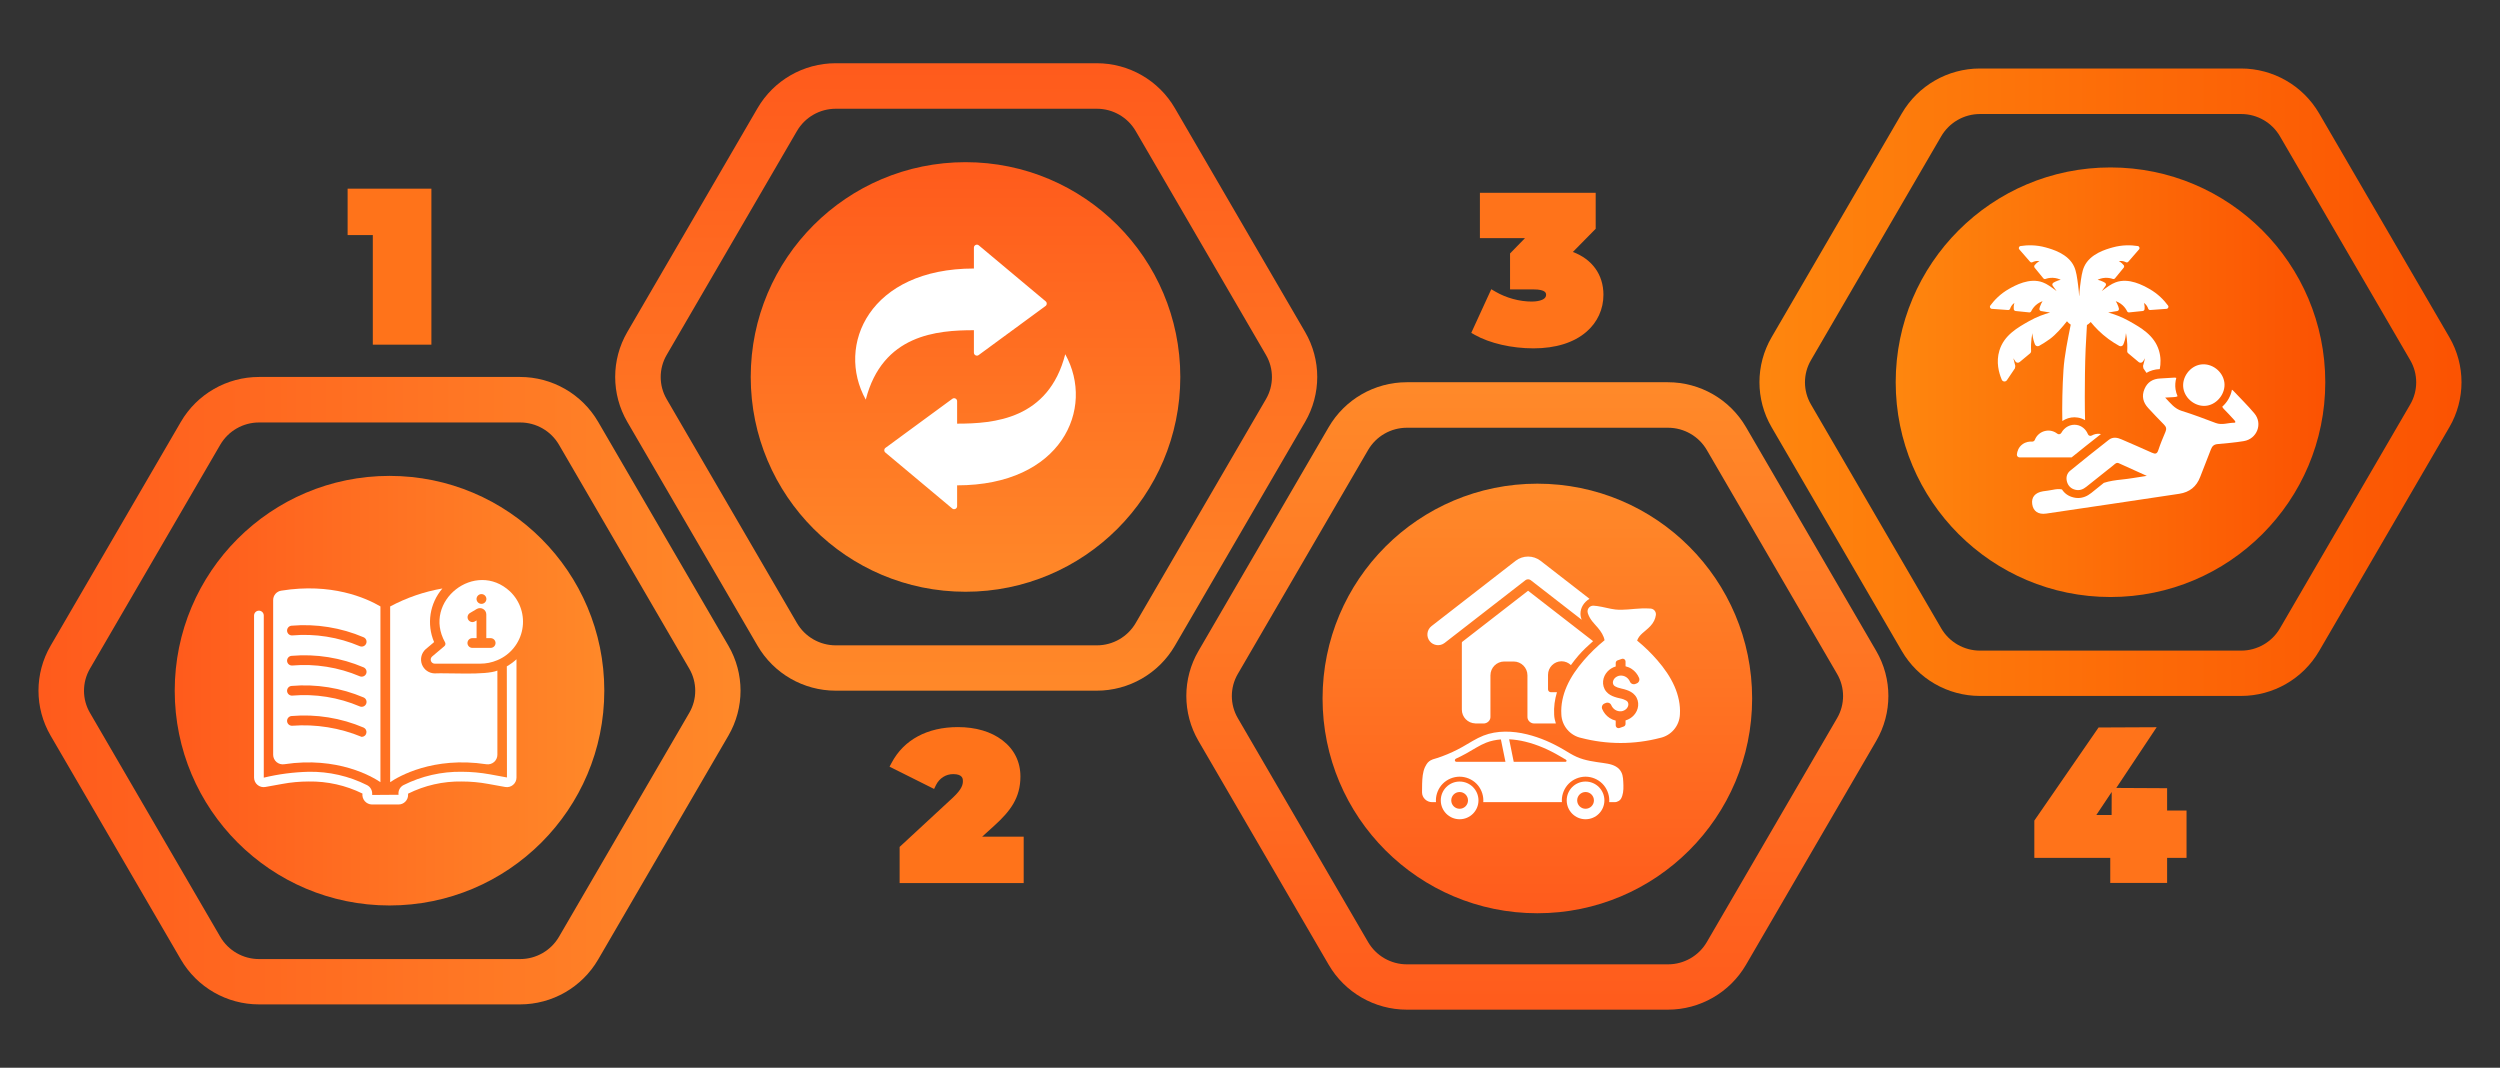 <svg xmlns="http://www.w3.org/2000/svg" xmlns:xlink="http://www.w3.org/1999/xlink" width="1920" zoomAndPan="magnify" viewBox="0 0 1440 615" height="820" preserveAspectRatio="xMidYMid meet" version="1.0"><rect x="0" y="0" width="1440" height="615" fill="#333333" stroke="none"/><defs><clipPath id="eaeab79737"><path d="M 1013 39.457 L 1418 39.457 L 1418 400.863 L 1013 400.863 Z M 1013 39.457 " clip-rule="nonzero"/></clipPath><clipPath id="9f77f6e051"><path d="M 1410.848 246.047 L 1335.836 374.973 C 1326.508 391.004 1309.363 400.863 1290.82 400.863 L 1140.453 400.863 C 1121.91 400.863 1104.766 391.004 1095.438 374.973 L 1020.426 246.047 C 1011.117 230.047 1011.117 210.273 1020.426 194.273 L 1095.438 65.344 C 1104.766 49.316 1121.91 39.457 1140.453 39.457 L 1290.82 39.457 C 1309.363 39.457 1326.508 49.316 1335.836 65.344 L 1410.848 194.273 C 1420.156 210.273 1420.156 230.047 1410.848 246.047 Z M 1410.848 246.047 " clip-rule="nonzero"/></clipPath><linearGradient x1="1" gradientTransform="matrix(8.776, 0, 0, 8.776, 0, -0)" y1="27.5" x2="63" gradientUnits="userSpaceOnUse" y2="27.5" id="4d28c7fe22"><stop stop-opacity="1" stop-color="rgb(99.609%, 52.55%, 5.489%)" offset="0"/><stop stop-opacity="1" stop-color="rgb(99.602%, 52.426%, 5.46%)" offset="0.016"/><stop stop-opacity="1" stop-color="rgb(99.585%, 52.144%, 5.396%)" offset="0.031"/><stop stop-opacity="1" stop-color="rgb(99.567%, 51.822%, 5.321%)" offset="0.047"/><stop stop-opacity="1" stop-color="rgb(99.548%, 51.501%, 5.247%)" offset="0.062"/><stop stop-opacity="1" stop-color="rgb(99.53%, 51.181%, 5.173%)" offset="0.078"/><stop stop-opacity="1" stop-color="rgb(99.512%, 50.859%, 5.098%)" offset="0.094"/><stop stop-opacity="1" stop-color="rgb(99.493%, 50.539%, 5.025%)" offset="0.109"/><stop stop-opacity="1" stop-color="rgb(99.474%, 50.218%, 4.95%)" offset="0.125"/><stop stop-opacity="1" stop-color="rgb(99.455%, 49.896%, 4.877%)" offset="0.141"/><stop stop-opacity="1" stop-color="rgb(99.437%, 49.576%, 4.802%)" offset="0.156"/><stop stop-opacity="1" stop-color="rgb(99.419%, 49.255%, 4.727%)" offset="0.172"/><stop stop-opacity="1" stop-color="rgb(99.4%, 48.933%, 4.654%)" offset="0.188"/><stop stop-opacity="1" stop-color="rgb(99.382%, 48.613%, 4.579%)" offset="0.203"/><stop stop-opacity="1" stop-color="rgb(99.362%, 48.293%, 4.506%)" offset="0.219"/><stop stop-opacity="1" stop-color="rgb(99.344%, 47.971%, 4.431%)" offset="0.234"/><stop stop-opacity="1" stop-color="rgb(99.326%, 47.65%, 4.356%)" offset="0.25"/><stop stop-opacity="1" stop-color="rgb(99.307%, 47.328%, 4.283%)" offset="0.266"/><stop stop-opacity="1" stop-color="rgb(99.289%, 47.008%, 4.208%)" offset="0.281"/><stop stop-opacity="1" stop-color="rgb(99.269%, 46.687%, 4.135%)" offset="0.297"/><stop stop-opacity="1" stop-color="rgb(99.251%, 46.365%, 4.06%)" offset="0.312"/><stop stop-opacity="1" stop-color="rgb(99.232%, 46.045%, 3.987%)" offset="0.328"/><stop stop-opacity="1" stop-color="rgb(99.214%, 45.724%, 3.912%)" offset="0.344"/><stop stop-opacity="1" stop-color="rgb(99.196%, 45.403%, 3.838%)" offset="0.359"/><stop stop-opacity="1" stop-color="rgb(99.178%, 45.082%, 3.764%)" offset="0.375"/><stop stop-opacity="1" stop-color="rgb(99.158%, 44.762%, 3.69%)" offset="0.391"/><stop stop-opacity="1" stop-color="rgb(99.139%, 44.44%, 3.616%)" offset="0.406"/><stop stop-opacity="1" stop-color="rgb(99.121%, 44.119%, 3.542%)" offset="0.422"/><stop stop-opacity="1" stop-color="rgb(99.103%, 43.799%, 3.467%)" offset="0.438"/><stop stop-opacity="1" stop-color="rgb(99.084%, 43.477%, 3.394%)" offset="0.453"/><stop stop-opacity="1" stop-color="rgb(99.066%, 43.156%, 3.319%)" offset="0.469"/><stop stop-opacity="1" stop-color="rgb(99.046%, 42.836%, 3.246%)" offset="0.484"/><stop stop-opacity="1" stop-color="rgb(99.028%, 42.514%, 3.171%)" offset="0.5"/><stop stop-opacity="1" stop-color="rgb(99.01%, 42.194%, 3.096%)" offset="0.516"/><stop stop-opacity="1" stop-color="rgb(98.991%, 41.873%, 3.023%)" offset="0.531"/><stop stop-opacity="1" stop-color="rgb(98.973%, 41.551%, 2.948%)" offset="0.547"/><stop stop-opacity="1" stop-color="rgb(98.955%, 41.231%, 2.875%)" offset="0.562"/><stop stop-opacity="1" stop-color="rgb(98.935%, 40.91%, 2.8%)" offset="0.578"/><stop stop-opacity="1" stop-color="rgb(98.917%, 40.588%, 2.727%)" offset="0.594"/><stop stop-opacity="1" stop-color="rgb(98.898%, 40.268%, 2.652%)" offset="0.609"/><stop stop-opacity="1" stop-color="rgb(98.88%, 39.946%, 2.577%)" offset="0.625"/><stop stop-opacity="1" stop-color="rgb(98.862%, 39.626%, 2.504%)" offset="0.641"/><stop stop-opacity="1" stop-color="rgb(98.843%, 39.305%, 2.429%)" offset="0.656"/><stop stop-opacity="1" stop-color="rgb(98.824%, 38.983%, 2.356%)" offset="0.672"/><stop stop-opacity="1" stop-color="rgb(98.805%, 38.663%, 2.281%)" offset="0.688"/><stop stop-opacity="1" stop-color="rgb(98.787%, 38.342%, 2.206%)" offset="0.703"/><stop stop-opacity="1" stop-color="rgb(98.769%, 38.02%, 2.133%)" offset="0.719"/><stop stop-opacity="1" stop-color="rgb(98.75%, 37.7%, 2.058%)" offset="0.734"/><stop stop-opacity="1" stop-color="rgb(98.73%, 37.379%, 1.985%)" offset="0.75"/><stop stop-opacity="1" stop-color="rgb(98.712%, 37.057%, 1.91%)" offset="0.766"/><stop stop-opacity="1" stop-color="rgb(98.694%, 36.737%, 1.836%)" offset="0.781"/><stop stop-opacity="1" stop-color="rgb(98.676%, 36.417%, 1.762%)" offset="0.797"/><stop stop-opacity="1" stop-color="rgb(98.657%, 36.095%, 1.688%)" offset="0.812"/><stop stop-opacity="1" stop-color="rgb(98.639%, 35.774%, 1.614%)" offset="0.828"/><stop stop-opacity="1" stop-color="rgb(98.619%, 35.454%, 1.54%)" offset="0.844"/><stop stop-opacity="1" stop-color="rgb(98.601%, 35.132%, 1.465%)" offset="0.859"/><stop stop-opacity="1" stop-color="rgb(98.582%, 34.811%, 1.392%)" offset="0.875"/><stop stop-opacity="1" stop-color="rgb(98.564%, 34.491%, 1.317%)" offset="0.891"/><stop stop-opacity="1" stop-color="rgb(98.546%, 34.169%, 1.244%)" offset="0.906"/><stop stop-opacity="1" stop-color="rgb(98.528%, 33.849%, 1.169%)" offset="0.922"/><stop stop-opacity="1" stop-color="rgb(98.508%, 33.528%, 1.096%)" offset="0.938"/><stop stop-opacity="1" stop-color="rgb(98.489%, 33.206%, 1.021%)" offset="0.953"/><stop stop-opacity="1" stop-color="rgb(98.471%, 32.886%, 0.946%)" offset="0.969"/><stop stop-opacity="1" stop-color="rgb(98.453%, 32.565%, 0.873%)" offset="0.984"/><stop stop-opacity="1" stop-color="rgb(98.436%, 32.281%, 0.807%)" offset="1"/></linearGradient><clipPath id="1db65391b6"><path d="M 683 220.164 L 1088 220.164 L 1088 581.566 L 683 581.566 Z M 683 220.164 " clip-rule="nonzero"/></clipPath><clipPath id="f6e1f86d58"><path d="M 1080.723 426.754 L 1005.711 555.68 C 996.387 571.707 979.242 581.566 960.699 581.566 L 810.328 581.566 C 791.785 581.566 774.641 571.707 765.316 555.68 L 690.305 426.754 C 680.996 410.75 680.996 390.98 690.305 374.977 L 765.316 246.051 C 774.641 230.023 791.785 220.164 810.328 220.164 L 960.699 220.164 C 979.242 220.164 996.387 230.023 1005.711 246.051 L 1080.723 374.977 C 1090.035 390.98 1090.035 410.75 1080.723 426.754 Z M 1080.723 426.754 " clip-rule="nonzero"/></clipPath><linearGradient x1="32" gradientTransform="matrix(8.776, 0, 0, 8.776, 0, -0)" y1="0" x2="32" gradientUnits="userSpaceOnUse" y2="55" id="672ad5cbbc"><stop stop-opacity="1" stop-color="rgb(100%, 53.729%, 16.08%)" offset="0"/><stop stop-opacity="1" stop-color="rgb(100%, 53.587%, 16.039%)" offset="0.016"/><stop stop-opacity="1" stop-color="rgb(100%, 53.307%, 15.959%)" offset="0.031"/><stop stop-opacity="1" stop-color="rgb(100%, 53.024%, 15.88%)" offset="0.047"/><stop stop-opacity="1" stop-color="rgb(100%, 52.742%, 15.8%)" offset="0.062"/><stop stop-opacity="1" stop-color="rgb(100%, 52.46%, 15.721%)" offset="0.078"/><stop stop-opacity="1" stop-color="rgb(100%, 52.179%, 15.64%)" offset="0.094"/><stop stop-opacity="1" stop-color="rgb(100%, 51.897%, 15.561%)" offset="0.109"/><stop stop-opacity="1" stop-color="rgb(100%, 51.614%, 15.482%)" offset="0.125"/><stop stop-opacity="1" stop-color="rgb(100%, 51.332%, 15.402%)" offset="0.141"/><stop stop-opacity="1" stop-color="rgb(100%, 51.051%, 15.321%)" offset="0.156"/><stop stop-opacity="1" stop-color="rgb(100%, 50.769%, 15.242%)" offset="0.172"/><stop stop-opacity="1" stop-color="rgb(100%, 50.487%, 15.163%)" offset="0.188"/><stop stop-opacity="1" stop-color="rgb(100%, 50.206%, 15.083%)" offset="0.203"/><stop stop-opacity="1" stop-color="rgb(100%, 49.924%, 15.004%)" offset="0.219"/><stop stop-opacity="1" stop-color="rgb(100%, 49.641%, 14.923%)" offset="0.234"/><stop stop-opacity="1" stop-color="rgb(100%, 49.359%, 14.844%)" offset="0.25"/><stop stop-opacity="1" stop-color="rgb(100%, 49.078%, 14.764%)" offset="0.266"/><stop stop-opacity="1" stop-color="rgb(100%, 48.796%, 14.685%)" offset="0.281"/><stop stop-opacity="1" stop-color="rgb(100%, 48.514%, 14.604%)" offset="0.297"/><stop stop-opacity="1" stop-color="rgb(100%, 48.232%, 14.525%)" offset="0.312"/><stop stop-opacity="1" stop-color="rgb(100%, 47.951%, 14.445%)" offset="0.328"/><stop stop-opacity="1" stop-color="rgb(100%, 47.668%, 14.366%)" offset="0.344"/><stop stop-opacity="1" stop-color="rgb(100%, 47.386%, 14.287%)" offset="0.359"/><stop stop-opacity="1" stop-color="rgb(100%, 47.104%, 14.206%)" offset="0.375"/><stop stop-opacity="1" stop-color="rgb(100%, 46.823%, 14.127%)" offset="0.391"/><stop stop-opacity="1" stop-color="rgb(100%, 46.541%, 14.047%)" offset="0.406"/><stop stop-opacity="1" stop-color="rgb(100%, 46.259%, 13.968%)" offset="0.422"/><stop stop-opacity="1" stop-color="rgb(100%, 45.978%, 13.887%)" offset="0.438"/><stop stop-opacity="1" stop-color="rgb(100%, 45.695%, 13.808%)" offset="0.453"/><stop stop-opacity="1" stop-color="rgb(100%, 45.413%, 13.728%)" offset="0.469"/><stop stop-opacity="1" stop-color="rgb(100%, 45.131%, 13.649%)" offset="0.484"/><stop stop-opacity="1" stop-color="rgb(100%, 44.85%, 13.57%)" offset="0.5"/><stop stop-opacity="1" stop-color="rgb(100%, 44.568%, 13.489%)" offset="0.516"/><stop stop-opacity="1" stop-color="rgb(100%, 44.286%, 13.409%)" offset="0.531"/><stop stop-opacity="1" stop-color="rgb(100%, 44.003%, 13.33%)" offset="0.547"/><stop stop-opacity="1" stop-color="rgb(100%, 43.723%, 13.251%)" offset="0.562"/><stop stop-opacity="1" stop-color="rgb(100%, 43.44%, 13.17%)" offset="0.578"/><stop stop-opacity="1" stop-color="rgb(100%, 43.158%, 13.091%)" offset="0.594"/><stop stop-opacity="1" stop-color="rgb(100%, 42.877%, 13.011%)" offset="0.609"/><stop stop-opacity="1" stop-color="rgb(100%, 42.595%, 12.932%)" offset="0.625"/><stop stop-opacity="1" stop-color="rgb(100%, 42.313%, 12.852%)" offset="0.641"/><stop stop-opacity="1" stop-color="rgb(100%, 42.03%, 12.772%)" offset="0.656"/><stop stop-opacity="1" stop-color="rgb(100%, 41.75%, 12.692%)" offset="0.672"/><stop stop-opacity="1" stop-color="rgb(100%, 41.467%, 12.613%)" offset="0.688"/><stop stop-opacity="1" stop-color="rgb(100%, 41.185%, 12.534%)" offset="0.703"/><stop stop-opacity="1" stop-color="rgb(100%, 40.903%, 12.453%)" offset="0.719"/><stop stop-opacity="1" stop-color="rgb(100%, 40.622%, 12.373%)" offset="0.734"/><stop stop-opacity="1" stop-color="rgb(100%, 40.34%, 12.294%)" offset="0.75"/><stop stop-opacity="1" stop-color="rgb(100%, 40.057%, 12.215%)" offset="0.766"/><stop stop-opacity="1" stop-color="rgb(100%, 39.777%, 12.134%)" offset="0.781"/><stop stop-opacity="1" stop-color="rgb(100%, 39.494%, 12.054%)" offset="0.797"/><stop stop-opacity="1" stop-color="rgb(100%, 39.212%, 11.975%)" offset="0.812"/><stop stop-opacity="1" stop-color="rgb(100%, 38.93%, 11.896%)" offset="0.828"/><stop stop-opacity="1" stop-color="rgb(100%, 38.649%, 11.816%)" offset="0.844"/><stop stop-opacity="1" stop-color="rgb(100%, 38.367%, 11.736%)" offset="0.859"/><stop stop-opacity="1" stop-color="rgb(100%, 38.084%, 11.656%)" offset="0.875"/><stop stop-opacity="1" stop-color="rgb(100%, 37.802%, 11.577%)" offset="0.891"/><stop stop-opacity="1" stop-color="rgb(100%, 37.521%, 11.497%)" offset="0.906"/><stop stop-opacity="1" stop-color="rgb(100%, 37.239%, 11.417%)" offset="0.922"/><stop stop-opacity="1" stop-color="rgb(100%, 36.957%, 11.337%)" offset="0.938"/><stop stop-opacity="1" stop-color="rgb(100%, 36.675%, 11.258%)" offset="0.953"/><stop stop-opacity="1" stop-color="rgb(100%, 36.394%, 11.179%)" offset="0.969"/><stop stop-opacity="1" stop-color="rgb(100%, 36.111%, 11.099%)" offset="0.984"/><stop stop-opacity="1" stop-color="rgb(100%, 35.829%, 11.018%)" offset="1"/></linearGradient><clipPath id="c0f0904cc0"><path d="M 354 36.422 L 759 36.422 L 759 397.828 L 354 397.828 Z M 354 36.422 " clip-rule="nonzero"/></clipPath><clipPath id="cce484762e"><path d="M 751.746 243.012 L 676.734 371.938 C 667.41 387.965 650.266 397.828 631.723 397.828 L 481.352 397.828 C 462.809 397.828 445.664 387.965 436.34 371.938 L 361.328 243.012 C 352.016 227.008 352.016 207.238 361.328 191.234 L 436.34 62.309 C 445.664 46.281 462.809 36.422 481.352 36.422 L 631.723 36.422 C 650.266 36.422 667.41 46.281 676.734 62.309 L 751.746 191.234 C 761.059 207.238 761.059 227.008 751.746 243.012 Z M 751.746 243.012 " clip-rule="nonzero"/></clipPath><linearGradient x1="32" gradientTransform="matrix(8.776, 0, 0, 8.776, 0, 0)" y1="-0" x2="32" gradientUnits="userSpaceOnUse" y2="55" id="ee66574486"><stop stop-opacity="1" stop-color="rgb(100%, 35.689%, 10.979%)" offset="0"/><stop stop-opacity="1" stop-color="rgb(100%, 35.829%, 11.018%)" offset="0.016"/><stop stop-opacity="1" stop-color="rgb(100%, 36.111%, 11.099%)" offset="0.031"/><stop stop-opacity="1" stop-color="rgb(100%, 36.394%, 11.179%)" offset="0.047"/><stop stop-opacity="1" stop-color="rgb(100%, 36.675%, 11.258%)" offset="0.062"/><stop stop-opacity="1" stop-color="rgb(100%, 36.957%, 11.337%)" offset="0.078"/><stop stop-opacity="1" stop-color="rgb(100%, 37.239%, 11.417%)" offset="0.094"/><stop stop-opacity="1" stop-color="rgb(100%, 37.521%, 11.497%)" offset="0.109"/><stop stop-opacity="1" stop-color="rgb(100%, 37.802%, 11.577%)" offset="0.125"/><stop stop-opacity="1" stop-color="rgb(100%, 38.084%, 11.656%)" offset="0.141"/><stop stop-opacity="1" stop-color="rgb(100%, 38.367%, 11.736%)" offset="0.156"/><stop stop-opacity="1" stop-color="rgb(100%, 38.649%, 11.816%)" offset="0.172"/><stop stop-opacity="1" stop-color="rgb(100%, 38.93%, 11.896%)" offset="0.188"/><stop stop-opacity="1" stop-color="rgb(100%, 39.212%, 11.975%)" offset="0.203"/><stop stop-opacity="1" stop-color="rgb(100%, 39.494%, 12.054%)" offset="0.219"/><stop stop-opacity="1" stop-color="rgb(100%, 39.777%, 12.134%)" offset="0.234"/><stop stop-opacity="1" stop-color="rgb(100%, 40.057%, 12.215%)" offset="0.25"/><stop stop-opacity="1" stop-color="rgb(100%, 40.34%, 12.294%)" offset="0.266"/><stop stop-opacity="1" stop-color="rgb(100%, 40.622%, 12.373%)" offset="0.281"/><stop stop-opacity="1" stop-color="rgb(100%, 40.903%, 12.453%)" offset="0.297"/><stop stop-opacity="1" stop-color="rgb(100%, 41.185%, 12.534%)" offset="0.312"/><stop stop-opacity="1" stop-color="rgb(100%, 41.467%, 12.613%)" offset="0.328"/><stop stop-opacity="1" stop-color="rgb(100%, 41.75%, 12.692%)" offset="0.344"/><stop stop-opacity="1" stop-color="rgb(100%, 42.03%, 12.772%)" offset="0.359"/><stop stop-opacity="1" stop-color="rgb(100%, 42.313%, 12.852%)" offset="0.375"/><stop stop-opacity="1" stop-color="rgb(100%, 42.595%, 12.932%)" offset="0.391"/><stop stop-opacity="1" stop-color="rgb(100%, 42.877%, 13.011%)" offset="0.406"/><stop stop-opacity="1" stop-color="rgb(100%, 43.158%, 13.091%)" offset="0.422"/><stop stop-opacity="1" stop-color="rgb(100%, 43.44%, 13.17%)" offset="0.438"/><stop stop-opacity="1" stop-color="rgb(100%, 43.723%, 13.251%)" offset="0.453"/><stop stop-opacity="1" stop-color="rgb(100%, 44.003%, 13.33%)" offset="0.469"/><stop stop-opacity="1" stop-color="rgb(100%, 44.286%, 13.409%)" offset="0.484"/><stop stop-opacity="1" stop-color="rgb(100%, 44.568%, 13.489%)" offset="0.5"/><stop stop-opacity="1" stop-color="rgb(100%, 44.85%, 13.57%)" offset="0.516"/><stop stop-opacity="1" stop-color="rgb(100%, 45.131%, 13.649%)" offset="0.531"/><stop stop-opacity="1" stop-color="rgb(100%, 45.413%, 13.728%)" offset="0.547"/><stop stop-opacity="1" stop-color="rgb(100%, 45.695%, 13.808%)" offset="0.562"/><stop stop-opacity="1" stop-color="rgb(100%, 45.978%, 13.887%)" offset="0.578"/><stop stop-opacity="1" stop-color="rgb(100%, 46.259%, 13.968%)" offset="0.594"/><stop stop-opacity="1" stop-color="rgb(100%, 46.541%, 14.047%)" offset="0.609"/><stop stop-opacity="1" stop-color="rgb(100%, 46.823%, 14.127%)" offset="0.625"/><stop stop-opacity="1" stop-color="rgb(100%, 47.104%, 14.206%)" offset="0.641"/><stop stop-opacity="1" stop-color="rgb(100%, 47.386%, 14.287%)" offset="0.656"/><stop stop-opacity="1" stop-color="rgb(100%, 47.668%, 14.366%)" offset="0.672"/><stop stop-opacity="1" stop-color="rgb(100%, 47.951%, 14.445%)" offset="0.688"/><stop stop-opacity="1" stop-color="rgb(100%, 48.232%, 14.525%)" offset="0.703"/><stop stop-opacity="1" stop-color="rgb(100%, 48.514%, 14.604%)" offset="0.719"/><stop stop-opacity="1" stop-color="rgb(100%, 48.796%, 14.685%)" offset="0.734"/><stop stop-opacity="1" stop-color="rgb(100%, 49.078%, 14.764%)" offset="0.75"/><stop stop-opacity="1" stop-color="rgb(100%, 49.359%, 14.844%)" offset="0.766"/><stop stop-opacity="1" stop-color="rgb(100%, 49.641%, 14.923%)" offset="0.781"/><stop stop-opacity="1" stop-color="rgb(100%, 49.924%, 15.004%)" offset="0.797"/><stop stop-opacity="1" stop-color="rgb(100%, 50.206%, 15.083%)" offset="0.812"/><stop stop-opacity="1" stop-color="rgb(100%, 50.487%, 15.163%)" offset="0.828"/><stop stop-opacity="1" stop-color="rgb(100%, 50.769%, 15.242%)" offset="0.844"/><stop stop-opacity="1" stop-color="rgb(100%, 51.051%, 15.321%)" offset="0.859"/><stop stop-opacity="1" stop-color="rgb(100%, 51.332%, 15.402%)" offset="0.875"/><stop stop-opacity="1" stop-color="rgb(100%, 51.614%, 15.482%)" offset="0.891"/><stop stop-opacity="1" stop-color="rgb(100%, 51.897%, 15.561%)" offset="0.906"/><stop stop-opacity="1" stop-color="rgb(100%, 52.179%, 15.64%)" offset="0.922"/><stop stop-opacity="1" stop-color="rgb(100%, 52.46%, 15.721%)" offset="0.938"/><stop stop-opacity="1" stop-color="rgb(100%, 52.742%, 15.8%)" offset="0.953"/><stop stop-opacity="1" stop-color="rgb(100%, 53.024%, 15.88%)" offset="0.969"/><stop stop-opacity="1" stop-color="rgb(100%, 53.307%, 15.959%)" offset="0.984"/><stop stop-opacity="1" stop-color="rgb(100%, 53.587%, 16.039%)" offset="1"/></linearGradient><clipPath id="9b5433fdd2"><path d="M 432.418 93.41 L 679.855 93.41 L 679.855 340.848 L 432.418 340.848 Z M 432.418 93.41 " clip-rule="nonzero"/></clipPath><clipPath id="690e905099"><path d="M 556.137 93.41 C 487.809 93.41 432.418 148.801 432.418 217.129 C 432.418 285.457 487.809 340.848 556.137 340.848 C 624.465 340.848 679.855 285.457 679.855 217.129 C 679.855 148.801 624.465 93.41 556.137 93.41 Z M 556.137 93.41 " clip-rule="nonzero"/></clipPath><clipPath id="1917134f09"><path d="M 0.418 0.41 L 247.855 0.41 L 247.855 247.848 L 0.418 247.848 Z M 0.418 0.41 " clip-rule="nonzero"/></clipPath><clipPath id="b5a17cdf32"><path d="M 124.137 0.41 C 55.809 0.41 0.418 55.801 0.418 124.129 C 0.418 192.457 55.809 247.848 124.137 247.848 C 192.465 247.848 247.855 192.457 247.855 124.129 C 247.855 55.801 192.465 0.41 124.137 0.41 Z M 124.137 0.41 " clip-rule="nonzero"/></clipPath><linearGradient x1="128" gradientTransform="matrix(0.967, 0, 0, 0.967, 0.418, 0.409)" y1="0" x2="128" gradientUnits="userSpaceOnUse" y2="256" id="999a2ca25b"><stop stop-opacity="1" stop-color="rgb(100%, 35.689%, 10.979%)" offset="0"/><stop stop-opacity="1" stop-color="rgb(100%, 35.829%, 11.018%)" offset="0.016"/><stop stop-opacity="1" stop-color="rgb(100%, 36.111%, 11.099%)" offset="0.031"/><stop stop-opacity="1" stop-color="rgb(100%, 36.394%, 11.179%)" offset="0.047"/><stop stop-opacity="1" stop-color="rgb(100%, 36.675%, 11.258%)" offset="0.062"/><stop stop-opacity="1" stop-color="rgb(100%, 36.957%, 11.337%)" offset="0.078"/><stop stop-opacity="1" stop-color="rgb(100%, 37.239%, 11.417%)" offset="0.094"/><stop stop-opacity="1" stop-color="rgb(100%, 37.521%, 11.497%)" offset="0.109"/><stop stop-opacity="1" stop-color="rgb(100%, 37.802%, 11.577%)" offset="0.125"/><stop stop-opacity="1" stop-color="rgb(100%, 38.084%, 11.656%)" offset="0.141"/><stop stop-opacity="1" stop-color="rgb(100%, 38.367%, 11.736%)" offset="0.156"/><stop stop-opacity="1" stop-color="rgb(100%, 38.649%, 11.816%)" offset="0.172"/><stop stop-opacity="1" stop-color="rgb(100%, 38.93%, 11.896%)" offset="0.188"/><stop stop-opacity="1" stop-color="rgb(100%, 39.212%, 11.975%)" offset="0.203"/><stop stop-opacity="1" stop-color="rgb(100%, 39.494%, 12.054%)" offset="0.219"/><stop stop-opacity="1" stop-color="rgb(100%, 39.777%, 12.134%)" offset="0.234"/><stop stop-opacity="1" stop-color="rgb(100%, 40.057%, 12.215%)" offset="0.25"/><stop stop-opacity="1" stop-color="rgb(100%, 40.34%, 12.294%)" offset="0.266"/><stop stop-opacity="1" stop-color="rgb(100%, 40.622%, 12.373%)" offset="0.281"/><stop stop-opacity="1" stop-color="rgb(100%, 40.903%, 12.453%)" offset="0.297"/><stop stop-opacity="1" stop-color="rgb(100%, 41.185%, 12.534%)" offset="0.312"/><stop stop-opacity="1" stop-color="rgb(100%, 41.467%, 12.613%)" offset="0.328"/><stop stop-opacity="1" stop-color="rgb(100%, 41.75%, 12.692%)" offset="0.344"/><stop stop-opacity="1" stop-color="rgb(100%, 42.03%, 12.772%)" offset="0.359"/><stop stop-opacity="1" stop-color="rgb(100%, 42.313%, 12.852%)" offset="0.375"/><stop stop-opacity="1" stop-color="rgb(100%, 42.595%, 12.932%)" offset="0.391"/><stop stop-opacity="1" stop-color="rgb(100%, 42.877%, 13.011%)" offset="0.406"/><stop stop-opacity="1" stop-color="rgb(100%, 43.158%, 13.091%)" offset="0.422"/><stop stop-opacity="1" stop-color="rgb(100%, 43.44%, 13.17%)" offset="0.438"/><stop stop-opacity="1" stop-color="rgb(100%, 43.723%, 13.251%)" offset="0.453"/><stop stop-opacity="1" stop-color="rgb(100%, 44.003%, 13.33%)" offset="0.469"/><stop stop-opacity="1" stop-color="rgb(100%, 44.286%, 13.409%)" offset="0.484"/><stop stop-opacity="1" stop-color="rgb(100%, 44.568%, 13.489%)" offset="0.5"/><stop stop-opacity="1" stop-color="rgb(100%, 44.85%, 13.57%)" offset="0.516"/><stop stop-opacity="1" stop-color="rgb(100%, 45.131%, 13.649%)" offset="0.531"/><stop stop-opacity="1" stop-color="rgb(100%, 45.413%, 13.728%)" offset="0.547"/><stop stop-opacity="1" stop-color="rgb(100%, 45.695%, 13.808%)" offset="0.562"/><stop stop-opacity="1" stop-color="rgb(100%, 45.978%, 13.887%)" offset="0.578"/><stop stop-opacity="1" stop-color="rgb(100%, 46.259%, 13.968%)" offset="0.594"/><stop stop-opacity="1" stop-color="rgb(100%, 46.541%, 14.047%)" offset="0.609"/><stop stop-opacity="1" stop-color="rgb(100%, 46.823%, 14.127%)" offset="0.625"/><stop stop-opacity="1" stop-color="rgb(100%, 47.104%, 14.206%)" offset="0.641"/><stop stop-opacity="1" stop-color="rgb(100%, 47.386%, 14.287%)" offset="0.656"/><stop stop-opacity="1" stop-color="rgb(100%, 47.668%, 14.366%)" offset="0.672"/><stop stop-opacity="1" stop-color="rgb(100%, 47.951%, 14.445%)" offset="0.688"/><stop stop-opacity="1" stop-color="rgb(100%, 48.232%, 14.525%)" offset="0.703"/><stop stop-opacity="1" stop-color="rgb(100%, 48.514%, 14.604%)" offset="0.719"/><stop stop-opacity="1" stop-color="rgb(100%, 48.796%, 14.685%)" offset="0.734"/><stop stop-opacity="1" stop-color="rgb(100%, 49.078%, 14.764%)" offset="0.75"/><stop stop-opacity="1" stop-color="rgb(100%, 49.359%, 14.844%)" offset="0.766"/><stop stop-opacity="1" stop-color="rgb(100%, 49.641%, 14.923%)" offset="0.781"/><stop stop-opacity="1" stop-color="rgb(100%, 49.924%, 15.004%)" offset="0.797"/><stop stop-opacity="1" stop-color="rgb(100%, 50.206%, 15.083%)" offset="0.812"/><stop stop-opacity="1" stop-color="rgb(100%, 50.487%, 15.163%)" offset="0.828"/><stop stop-opacity="1" stop-color="rgb(100%, 50.769%, 15.242%)" offset="0.844"/><stop stop-opacity="1" stop-color="rgb(100%, 51.051%, 15.321%)" offset="0.859"/><stop stop-opacity="1" stop-color="rgb(100%, 51.332%, 15.402%)" offset="0.875"/><stop stop-opacity="1" stop-color="rgb(100%, 51.614%, 15.482%)" offset="0.891"/><stop stop-opacity="1" stop-color="rgb(100%, 51.897%, 15.561%)" offset="0.906"/><stop stop-opacity="1" stop-color="rgb(100%, 52.179%, 15.64%)" offset="0.922"/><stop stop-opacity="1" stop-color="rgb(100%, 52.46%, 15.721%)" offset="0.938"/><stop stop-opacity="1" stop-color="rgb(100%, 52.742%, 15.8%)" offset="0.953"/><stop stop-opacity="1" stop-color="rgb(100%, 53.024%, 15.88%)" offset="0.969"/><stop stop-opacity="1" stop-color="rgb(100%, 53.307%, 15.959%)" offset="0.984"/><stop stop-opacity="1" stop-color="rgb(100%, 53.587%, 16.039%)" offset="1"/></linearGradient><clipPath id="2915577acc"><rect x="0" width="248" y="0" height="248"/></clipPath><clipPath id="2a253b4a9d"><path d="M 492 140.805 L 620 140.805 L 620 293.555 L 492 293.555 Z M 492 140.805 " clip-rule="nonzero"/></clipPath><clipPath id="2646458ab2"><path d="M 22 217.129 L 427 217.129 L 427 578.531 L 22 578.531 Z M 22 217.129 " clip-rule="nonzero"/></clipPath><clipPath id="1e54424cd7"><path d="M 419.566 423.719 L 344.555 552.645 C 335.23 568.672 318.086 578.531 299.543 578.531 L 149.172 578.531 C 130.629 578.531 113.484 568.672 104.16 552.645 L 29.148 423.719 C 19.836 407.715 19.836 387.945 29.148 371.941 L 104.16 243.016 C 113.484 226.988 130.629 217.129 149.172 217.129 L 299.543 217.129 C 318.086 217.129 335.23 226.988 344.555 243.016 L 419.566 371.941 C 428.879 387.945 428.879 407.715 419.566 423.719 Z M 419.566 423.719 " clip-rule="nonzero"/></clipPath><linearGradient x1="1" gradientTransform="matrix(8.776, 0, 0, 8.776, -0, 0)" y1="27.5" x2="63" gradientUnits="userSpaceOnUse" y2="27.5" id="af41925534"><stop stop-opacity="1" stop-color="rgb(100%, 35.689%, 10.979%)" offset="0"/><stop stop-opacity="1" stop-color="rgb(100%, 35.797%, 11.009%)" offset="0.016"/><stop stop-opacity="1" stop-color="rgb(100%, 36.047%, 11.081%)" offset="0.031"/><stop stop-opacity="1" stop-color="rgb(100%, 36.333%, 11.16%)" offset="0.047"/><stop stop-opacity="1" stop-color="rgb(100%, 36.617%, 11.241%)" offset="0.062"/><stop stop-opacity="1" stop-color="rgb(100%, 36.9%, 11.32%)" offset="0.078"/><stop stop-opacity="1" stop-color="rgb(100%, 37.184%, 11.401%)" offset="0.094"/><stop stop-opacity="1" stop-color="rgb(100%, 37.468%, 11.482%)" offset="0.109"/><stop stop-opacity="1" stop-color="rgb(100%, 37.752%, 11.562%)" offset="0.125"/><stop stop-opacity="1" stop-color="rgb(100%, 38.036%, 11.642%)" offset="0.141"/><stop stop-opacity="1" stop-color="rgb(100%, 38.319%, 11.722%)" offset="0.156"/><stop stop-opacity="1" stop-color="rgb(100%, 38.603%, 11.803%)" offset="0.172"/><stop stop-opacity="1" stop-color="rgb(100%, 38.887%, 11.884%)" offset="0.188"/><stop stop-opacity="1" stop-color="rgb(100%, 39.172%, 11.963%)" offset="0.203"/><stop stop-opacity="1" stop-color="rgb(100%, 39.456%, 12.044%)" offset="0.219"/><stop stop-opacity="1" stop-color="rgb(100%, 39.74%, 12.123%)" offset="0.234"/><stop stop-opacity="1" stop-color="rgb(100%, 40.024%, 12.204%)" offset="0.25"/><stop stop-opacity="1" stop-color="rgb(100%, 40.308%, 12.285%)" offset="0.266"/><stop stop-opacity="1" stop-color="rgb(100%, 40.591%, 12.364%)" offset="0.281"/><stop stop-opacity="1" stop-color="rgb(100%, 40.875%, 12.445%)" offset="0.297"/><stop stop-opacity="1" stop-color="rgb(100%, 41.159%, 12.526%)" offset="0.312"/><stop stop-opacity="1" stop-color="rgb(100%, 41.443%, 12.605%)" offset="0.328"/><stop stop-opacity="1" stop-color="rgb(100%, 41.727%, 12.686%)" offset="0.344"/><stop stop-opacity="1" stop-color="rgb(100%, 42.012%, 12.766%)" offset="0.359"/><stop stop-opacity="1" stop-color="rgb(100%, 42.296%, 12.846%)" offset="0.375"/><stop stop-opacity="1" stop-color="rgb(100%, 42.58%, 12.927%)" offset="0.391"/><stop stop-opacity="1" stop-color="rgb(100%, 42.863%, 13.007%)" offset="0.406"/><stop stop-opacity="1" stop-color="rgb(100%, 43.147%, 13.087%)" offset="0.422"/><stop stop-opacity="1" stop-color="rgb(100%, 43.431%, 13.167%)" offset="0.438"/><stop stop-opacity="1" stop-color="rgb(100%, 43.715%, 13.248%)" offset="0.453"/><stop stop-opacity="1" stop-color="rgb(100%, 43.999%, 13.329%)" offset="0.469"/><stop stop-opacity="1" stop-color="rgb(100%, 44.283%, 13.408%)" offset="0.484"/><stop stop-opacity="1" stop-color="rgb(100%, 44.568%, 13.489%)" offset="0.5"/><stop stop-opacity="1" stop-color="rgb(100%, 44.852%, 13.57%)" offset="0.516"/><stop stop-opacity="1" stop-color="rgb(100%, 45.135%, 13.649%)" offset="0.531"/><stop stop-opacity="1" stop-color="rgb(100%, 45.419%, 13.73%)" offset="0.547"/><stop stop-opacity="1" stop-color="rgb(100%, 45.703%, 13.809%)" offset="0.562"/><stop stop-opacity="1" stop-color="rgb(100%, 45.987%, 13.89%)" offset="0.578"/><stop stop-opacity="1" stop-color="rgb(100%, 46.271%, 13.971%)" offset="0.594"/><stop stop-opacity="1" stop-color="rgb(100%, 46.555%, 14.05%)" offset="0.609"/><stop stop-opacity="1" stop-color="rgb(100%, 46.838%, 14.131%)" offset="0.625"/><stop stop-opacity="1" stop-color="rgb(100%, 47.122%, 14.211%)" offset="0.641"/><stop stop-opacity="1" stop-color="rgb(100%, 47.408%, 14.291%)" offset="0.656"/><stop stop-opacity="1" stop-color="rgb(100%, 47.691%, 14.372%)" offset="0.672"/><stop stop-opacity="1" stop-color="rgb(100%, 47.975%, 14.452%)" offset="0.688"/><stop stop-opacity="1" stop-color="rgb(100%, 48.259%, 14.532%)" offset="0.703"/><stop stop-opacity="1" stop-color="rgb(100%, 48.543%, 14.612%)" offset="0.719"/><stop stop-opacity="1" stop-color="rgb(100%, 48.827%, 14.693%)" offset="0.734"/><stop stop-opacity="1" stop-color="rgb(100%, 49.11%, 14.774%)" offset="0.75"/><stop stop-opacity="1" stop-color="rgb(100%, 49.394%, 14.853%)" offset="0.766"/><stop stop-opacity="1" stop-color="rgb(100%, 49.678%, 14.934%)" offset="0.781"/><stop stop-opacity="1" stop-color="rgb(100%, 49.963%, 15.015%)" offset="0.797"/><stop stop-opacity="1" stop-color="rgb(100%, 50.247%, 15.094%)" offset="0.812"/><stop stop-opacity="1" stop-color="rgb(100%, 50.531%, 15.175%)" offset="0.828"/><stop stop-opacity="1" stop-color="rgb(100%, 50.815%, 15.254%)" offset="0.844"/><stop stop-opacity="1" stop-color="rgb(100%, 51.099%, 15.335%)" offset="0.859"/><stop stop-opacity="1" stop-color="rgb(100%, 51.382%, 15.416%)" offset="0.875"/><stop stop-opacity="1" stop-color="rgb(100%, 51.666%, 15.495%)" offset="0.891"/><stop stop-opacity="1" stop-color="rgb(100%, 51.95%, 15.576%)" offset="0.906"/><stop stop-opacity="1" stop-color="rgb(100%, 52.234%, 15.656%)" offset="0.922"/><stop stop-opacity="1" stop-color="rgb(100%, 52.518%, 15.736%)" offset="0.938"/><stop stop-opacity="1" stop-color="rgb(100%, 52.803%, 15.817%)" offset="0.953"/><stop stop-opacity="1" stop-color="rgb(100%, 53.087%, 15.897%)" offset="0.969"/><stop stop-opacity="1" stop-color="rgb(100%, 53.371%, 15.977%)" offset="0.984"/><stop stop-opacity="1" stop-color="rgb(100%, 53.621%, 16.049%)" offset="1"/></linearGradient><clipPath id="3da2a1ae26"><path d="M 100.641 274.113 L 348.078 274.113 L 348.078 521.551 L 100.641 521.551 Z M 100.641 274.113 " clip-rule="nonzero"/></clipPath><clipPath id="a2dd631577"><path d="M 224.359 274.113 C 156.031 274.113 100.641 329.504 100.641 397.832 C 100.641 466.16 156.031 521.551 224.359 521.551 C 292.688 521.551 348.078 466.16 348.078 397.832 C 348.078 329.504 292.688 274.113 224.359 274.113 Z M 224.359 274.113 " clip-rule="nonzero"/></clipPath><clipPath id="8d7de9db37"><path d="M 0.641 0.113 L 248.078 0.113 L 248.078 247.551 L 0.641 247.551 Z M 0.641 0.113 " clip-rule="nonzero"/></clipPath><clipPath id="1c84c5d719"><path d="M 124.359 0.113 C 56.031 0.113 0.641 55.504 0.641 123.832 C 0.641 192.16 56.031 247.551 124.359 247.551 C 192.688 247.551 248.078 192.16 248.078 123.832 C 248.078 55.504 192.688 0.113 124.359 0.113 Z M 124.359 0.113 " clip-rule="nonzero"/></clipPath><linearGradient x1="0" gradientTransform="matrix(0.967, 0, 0, 0.967, 0.642, 0.115)" y1="128" x2="256" gradientUnits="userSpaceOnUse" y2="128" id="453dc66dd3"><stop stop-opacity="1" stop-color="rgb(100%, 35.689%, 10.979%)" offset="0"/><stop stop-opacity="1" stop-color="rgb(100%, 35.829%, 11.018%)" offset="0.016"/><stop stop-opacity="1" stop-color="rgb(100%, 36.111%, 11.099%)" offset="0.031"/><stop stop-opacity="1" stop-color="rgb(100%, 36.394%, 11.179%)" offset="0.047"/><stop stop-opacity="1" stop-color="rgb(100%, 36.675%, 11.258%)" offset="0.062"/><stop stop-opacity="1" stop-color="rgb(100%, 36.957%, 11.337%)" offset="0.078"/><stop stop-opacity="1" stop-color="rgb(100%, 37.239%, 11.417%)" offset="0.094"/><stop stop-opacity="1" stop-color="rgb(100%, 37.521%, 11.497%)" offset="0.109"/><stop stop-opacity="1" stop-color="rgb(100%, 37.802%, 11.577%)" offset="0.125"/><stop stop-opacity="1" stop-color="rgb(100%, 38.084%, 11.656%)" offset="0.141"/><stop stop-opacity="1" stop-color="rgb(100%, 38.367%, 11.736%)" offset="0.156"/><stop stop-opacity="1" stop-color="rgb(100%, 38.649%, 11.816%)" offset="0.172"/><stop stop-opacity="1" stop-color="rgb(100%, 38.93%, 11.896%)" offset="0.188"/><stop stop-opacity="1" stop-color="rgb(100%, 39.212%, 11.975%)" offset="0.203"/><stop stop-opacity="1" stop-color="rgb(100%, 39.494%, 12.054%)" offset="0.219"/><stop stop-opacity="1" stop-color="rgb(100%, 39.777%, 12.134%)" offset="0.234"/><stop stop-opacity="1" stop-color="rgb(100%, 40.057%, 12.215%)" offset="0.25"/><stop stop-opacity="1" stop-color="rgb(100%, 40.34%, 12.294%)" offset="0.266"/><stop stop-opacity="1" stop-color="rgb(100%, 40.622%, 12.373%)" offset="0.281"/><stop stop-opacity="1" stop-color="rgb(100%, 40.903%, 12.453%)" offset="0.297"/><stop stop-opacity="1" stop-color="rgb(100%, 41.185%, 12.534%)" offset="0.312"/><stop stop-opacity="1" stop-color="rgb(100%, 41.467%, 12.613%)" offset="0.328"/><stop stop-opacity="1" stop-color="rgb(100%, 41.75%, 12.692%)" offset="0.344"/><stop stop-opacity="1" stop-color="rgb(100%, 42.03%, 12.772%)" offset="0.359"/><stop stop-opacity="1" stop-color="rgb(100%, 42.313%, 12.852%)" offset="0.375"/><stop stop-opacity="1" stop-color="rgb(100%, 42.595%, 12.932%)" offset="0.391"/><stop stop-opacity="1" stop-color="rgb(100%, 42.877%, 13.011%)" offset="0.406"/><stop stop-opacity="1" stop-color="rgb(100%, 43.158%, 13.091%)" offset="0.422"/><stop stop-opacity="1" stop-color="rgb(100%, 43.44%, 13.17%)" offset="0.438"/><stop stop-opacity="1" stop-color="rgb(100%, 43.723%, 13.251%)" offset="0.453"/><stop stop-opacity="1" stop-color="rgb(100%, 44.003%, 13.33%)" offset="0.469"/><stop stop-opacity="1" stop-color="rgb(100%, 44.286%, 13.409%)" offset="0.484"/><stop stop-opacity="1" stop-color="rgb(100%, 44.568%, 13.489%)" offset="0.5"/><stop stop-opacity="1" stop-color="rgb(100%, 44.85%, 13.57%)" offset="0.516"/><stop stop-opacity="1" stop-color="rgb(100%, 45.131%, 13.649%)" offset="0.531"/><stop stop-opacity="1" stop-color="rgb(100%, 45.413%, 13.728%)" offset="0.547"/><stop stop-opacity="1" stop-color="rgb(100%, 45.695%, 13.808%)" offset="0.562"/><stop stop-opacity="1" stop-color="rgb(100%, 45.978%, 13.887%)" offset="0.578"/><stop stop-opacity="1" stop-color="rgb(100%, 46.259%, 13.968%)" offset="0.594"/><stop stop-opacity="1" stop-color="rgb(100%, 46.541%, 14.047%)" offset="0.609"/><stop stop-opacity="1" stop-color="rgb(100%, 46.823%, 14.127%)" offset="0.625"/><stop stop-opacity="1" stop-color="rgb(100%, 47.104%, 14.206%)" offset="0.641"/><stop stop-opacity="1" stop-color="rgb(100%, 47.386%, 14.287%)" offset="0.656"/><stop stop-opacity="1" stop-color="rgb(100%, 47.668%, 14.366%)" offset="0.672"/><stop stop-opacity="1" stop-color="rgb(100%, 47.951%, 14.445%)" offset="0.688"/><stop stop-opacity="1" stop-color="rgb(100%, 48.232%, 14.525%)" offset="0.703"/><stop stop-opacity="1" stop-color="rgb(100%, 48.514%, 14.604%)" offset="0.719"/><stop stop-opacity="1" stop-color="rgb(100%, 48.796%, 14.685%)" offset="0.734"/><stop stop-opacity="1" stop-color="rgb(100%, 49.078%, 14.764%)" offset="0.75"/><stop stop-opacity="1" stop-color="rgb(100%, 49.359%, 14.844%)" offset="0.766"/><stop stop-opacity="1" stop-color="rgb(100%, 49.641%, 14.923%)" offset="0.781"/><stop stop-opacity="1" stop-color="rgb(100%, 49.924%, 15.004%)" offset="0.797"/><stop stop-opacity="1" stop-color="rgb(100%, 50.206%, 15.083%)" offset="0.812"/><stop stop-opacity="1" stop-color="rgb(100%, 50.487%, 15.163%)" offset="0.828"/><stop stop-opacity="1" stop-color="rgb(100%, 50.769%, 15.242%)" offset="0.844"/><stop stop-opacity="1" stop-color="rgb(100%, 51.051%, 15.321%)" offset="0.859"/><stop stop-opacity="1" stop-color="rgb(100%, 51.332%, 15.402%)" offset="0.875"/><stop stop-opacity="1" stop-color="rgb(100%, 51.614%, 15.482%)" offset="0.891"/><stop stop-opacity="1" stop-color="rgb(100%, 51.897%, 15.561%)" offset="0.906"/><stop stop-opacity="1" stop-color="rgb(100%, 52.179%, 15.64%)" offset="0.922"/><stop stop-opacity="1" stop-color="rgb(100%, 52.46%, 15.721%)" offset="0.938"/><stop stop-opacity="1" stop-color="rgb(100%, 52.742%, 15.8%)" offset="0.953"/><stop stop-opacity="1" stop-color="rgb(100%, 53.024%, 15.88%)" offset="0.969"/><stop stop-opacity="1" stop-color="rgb(100%, 53.307%, 15.959%)" offset="0.984"/><stop stop-opacity="1" stop-color="rgb(100%, 53.587%, 16.039%)" offset="1"/></linearGradient><clipPath id="1c0dbfd0c4"><rect x="0" width="249" y="0" height="248"/></clipPath><clipPath id="1c8d475f3d"><path d="M 146.336 351 L 298 351 L 298 463.727 L 146.336 463.727 Z M 146.336 351 " clip-rule="nonzero"/></clipPath><clipPath id="f03a195ac9"><path d="M 761.797 278.594 L 1009.234 278.594 L 1009.234 526.031 L 761.797 526.031 Z M 761.797 278.594 " clip-rule="nonzero"/></clipPath><clipPath id="85dd3feb99"><path d="M 885.516 278.594 C 817.188 278.594 761.797 333.984 761.797 402.312 C 761.797 470.641 817.188 526.031 885.516 526.031 C 953.844 526.031 1009.234 470.641 1009.234 402.312 C 1009.234 333.984 953.844 278.594 885.516 278.594 Z M 885.516 278.594 " clip-rule="nonzero"/></clipPath><clipPath id="0ba0c8699c"><path d="M 0.797 0.594 L 248.234 0.594 L 248.234 248.031 L 0.797 248.031 Z M 0.797 0.594 " clip-rule="nonzero"/></clipPath><clipPath id="f237b57bec"><path d="M 124.516 0.594 C 56.188 0.594 0.797 55.984 0.797 124.312 C 0.797 192.641 56.188 248.031 124.516 248.031 C 192.844 248.031 248.234 192.641 248.234 124.312 C 248.234 55.984 192.844 0.594 124.516 0.594 Z M 124.516 0.594 " clip-rule="nonzero"/></clipPath><linearGradient x1="128" gradientTransform="matrix(0.967, 0, 0, 0.967, 0.799, 0.592)" y1="0" x2="128" gradientUnits="userSpaceOnUse" y2="256" id="0950dccaba"><stop stop-opacity="1" stop-color="rgb(100%, 53.729%, 16.08%)" offset="0"/><stop stop-opacity="1" stop-color="rgb(100%, 53.587%, 16.039%)" offset="0.016"/><stop stop-opacity="1" stop-color="rgb(100%, 53.307%, 15.959%)" offset="0.031"/><stop stop-opacity="1" stop-color="rgb(100%, 53.024%, 15.88%)" offset="0.047"/><stop stop-opacity="1" stop-color="rgb(100%, 52.742%, 15.8%)" offset="0.062"/><stop stop-opacity="1" stop-color="rgb(100%, 52.46%, 15.721%)" offset="0.078"/><stop stop-opacity="1" stop-color="rgb(100%, 52.179%, 15.64%)" offset="0.094"/><stop stop-opacity="1" stop-color="rgb(100%, 51.897%, 15.561%)" offset="0.109"/><stop stop-opacity="1" stop-color="rgb(100%, 51.614%, 15.482%)" offset="0.125"/><stop stop-opacity="1" stop-color="rgb(100%, 51.332%, 15.402%)" offset="0.141"/><stop stop-opacity="1" stop-color="rgb(100%, 51.051%, 15.321%)" offset="0.156"/><stop stop-opacity="1" stop-color="rgb(100%, 50.769%, 15.242%)" offset="0.172"/><stop stop-opacity="1" stop-color="rgb(100%, 50.487%, 15.163%)" offset="0.188"/><stop stop-opacity="1" stop-color="rgb(100%, 50.206%, 15.083%)" offset="0.203"/><stop stop-opacity="1" stop-color="rgb(100%, 49.924%, 15.004%)" offset="0.219"/><stop stop-opacity="1" stop-color="rgb(100%, 49.641%, 14.923%)" offset="0.234"/><stop stop-opacity="1" stop-color="rgb(100%, 49.359%, 14.844%)" offset="0.25"/><stop stop-opacity="1" stop-color="rgb(100%, 49.078%, 14.764%)" offset="0.266"/><stop stop-opacity="1" stop-color="rgb(100%, 48.796%, 14.685%)" offset="0.281"/><stop stop-opacity="1" stop-color="rgb(100%, 48.514%, 14.604%)" offset="0.297"/><stop stop-opacity="1" stop-color="rgb(100%, 48.232%, 14.525%)" offset="0.312"/><stop stop-opacity="1" stop-color="rgb(100%, 47.951%, 14.445%)" offset="0.328"/><stop stop-opacity="1" stop-color="rgb(100%, 47.668%, 14.366%)" offset="0.344"/><stop stop-opacity="1" stop-color="rgb(100%, 47.386%, 14.287%)" offset="0.359"/><stop stop-opacity="1" stop-color="rgb(100%, 47.104%, 14.206%)" offset="0.375"/><stop stop-opacity="1" stop-color="rgb(100%, 46.823%, 14.127%)" offset="0.391"/><stop stop-opacity="1" stop-color="rgb(100%, 46.541%, 14.047%)" offset="0.406"/><stop stop-opacity="1" stop-color="rgb(100%, 46.259%, 13.968%)" offset="0.422"/><stop stop-opacity="1" stop-color="rgb(100%, 45.978%, 13.887%)" offset="0.438"/><stop stop-opacity="1" stop-color="rgb(100%, 45.695%, 13.808%)" offset="0.453"/><stop stop-opacity="1" stop-color="rgb(100%, 45.413%, 13.728%)" offset="0.469"/><stop stop-opacity="1" stop-color="rgb(100%, 45.131%, 13.649%)" offset="0.484"/><stop stop-opacity="1" stop-color="rgb(100%, 44.85%, 13.57%)" offset="0.5"/><stop stop-opacity="1" stop-color="rgb(100%, 44.568%, 13.489%)" offset="0.516"/><stop stop-opacity="1" stop-color="rgb(100%, 44.286%, 13.409%)" offset="0.531"/><stop stop-opacity="1" stop-color="rgb(100%, 44.003%, 13.33%)" offset="0.547"/><stop stop-opacity="1" stop-color="rgb(100%, 43.723%, 13.251%)" offset="0.562"/><stop stop-opacity="1" stop-color="rgb(100%, 43.44%, 13.17%)" offset="0.578"/><stop stop-opacity="1" stop-color="rgb(100%, 43.158%, 13.091%)" offset="0.594"/><stop stop-opacity="1" stop-color="rgb(100%, 42.877%, 13.011%)" offset="0.609"/><stop stop-opacity="1" stop-color="rgb(100%, 42.595%, 12.932%)" offset="0.625"/><stop stop-opacity="1" stop-color="rgb(100%, 42.313%, 12.852%)" offset="0.641"/><stop stop-opacity="1" stop-color="rgb(100%, 42.03%, 12.772%)" offset="0.656"/><stop stop-opacity="1" stop-color="rgb(100%, 41.75%, 12.692%)" offset="0.672"/><stop stop-opacity="1" stop-color="rgb(100%, 41.467%, 12.613%)" offset="0.688"/><stop stop-opacity="1" stop-color="rgb(100%, 41.185%, 12.534%)" offset="0.703"/><stop stop-opacity="1" stop-color="rgb(100%, 40.903%, 12.453%)" offset="0.719"/><stop stop-opacity="1" stop-color="rgb(100%, 40.622%, 12.373%)" offset="0.734"/><stop stop-opacity="1" stop-color="rgb(100%, 40.34%, 12.294%)" offset="0.75"/><stop stop-opacity="1" stop-color="rgb(100%, 40.057%, 12.215%)" offset="0.766"/><stop stop-opacity="1" stop-color="rgb(100%, 39.777%, 12.134%)" offset="0.781"/><stop stop-opacity="1" stop-color="rgb(100%, 39.494%, 12.054%)" offset="0.797"/><stop stop-opacity="1" stop-color="rgb(100%, 39.212%, 11.975%)" offset="0.812"/><stop stop-opacity="1" stop-color="rgb(100%, 38.93%, 11.896%)" offset="0.828"/><stop stop-opacity="1" stop-color="rgb(100%, 38.649%, 11.816%)" offset="0.844"/><stop stop-opacity="1" stop-color="rgb(100%, 38.367%, 11.736%)" offset="0.859"/><stop stop-opacity="1" stop-color="rgb(100%, 38.084%, 11.656%)" offset="0.875"/><stop stop-opacity="1" stop-color="rgb(100%, 37.802%, 11.577%)" offset="0.891"/><stop stop-opacity="1" stop-color="rgb(100%, 37.521%, 11.497%)" offset="0.906"/><stop stop-opacity="1" stop-color="rgb(100%, 37.239%, 11.417%)" offset="0.922"/><stop stop-opacity="1" stop-color="rgb(100%, 36.957%, 11.337%)" offset="0.938"/><stop stop-opacity="1" stop-color="rgb(100%, 36.675%, 11.258%)" offset="0.953"/><stop stop-opacity="1" stop-color="rgb(100%, 36.394%, 11.179%)" offset="0.969"/><stop stop-opacity="1" stop-color="rgb(100%, 36.111%, 11.099%)" offset="0.984"/><stop stop-opacity="1" stop-color="rgb(100%, 35.829%, 11.018%)" offset="1"/></linearGradient><clipPath id="700ddb00e5"><rect x="0" width="249" y="0" height="249"/></clipPath><clipPath id="6fee59eded"><path d="M 819.109 320.031 L 968 320.031 L 968 472 L 819.109 472 Z M 819.109 320.031 " clip-rule="nonzero"/></clipPath><clipPath id="3757807f3e"><path d="M 1091.922 96.445 L 1339.359 96.445 L 1339.359 343.883 L 1091.922 343.883 Z M 1091.922 96.445 " clip-rule="nonzero"/></clipPath><clipPath id="2d418dae9d"><path d="M 1215.641 96.445 C 1147.312 96.445 1091.922 151.836 1091.922 220.164 C 1091.922 288.492 1147.312 343.883 1215.641 343.883 C 1283.969 343.883 1339.359 288.492 1339.359 220.164 C 1339.359 151.836 1283.969 96.445 1215.641 96.445 Z M 1215.641 96.445 " clip-rule="nonzero"/></clipPath><clipPath id="d9142279ee"><path d="M 0.922 0.445 L 248.359 0.445 L 248.359 247.883 L 0.922 247.883 Z M 0.922 0.445 " clip-rule="nonzero"/></clipPath><clipPath id="bd8017eeae"><path d="M 124.641 0.445 C 56.312 0.445 0.922 55.836 0.922 124.164 C 0.922 192.492 56.312 247.883 124.641 247.883 C 192.969 247.883 248.359 192.492 248.359 124.164 C 248.359 55.836 192.969 0.445 124.641 0.445 Z M 124.641 0.445 " clip-rule="nonzero"/></clipPath><linearGradient x1="0" gradientTransform="matrix(0.967, 0, 0, 0.967, 0.92, 0.445)" y1="128" x2="256" gradientUnits="userSpaceOnUse" y2="128" id="7f0308d662"><stop stop-opacity="1" stop-color="rgb(99.609%, 52.55%, 5.489%)" offset="0"/><stop stop-opacity="1" stop-color="rgb(99.6%, 52.39%, 5.452%)" offset="0.016"/><stop stop-opacity="1" stop-color="rgb(99.582%, 52.071%, 5.379%)" offset="0.031"/><stop stop-opacity="1" stop-color="rgb(99.564%, 51.752%, 5.305%)" offset="0.047"/><stop stop-opacity="1" stop-color="rgb(99.545%, 51.433%, 5.232%)" offset="0.062"/><stop stop-opacity="1" stop-color="rgb(99.525%, 51.115%, 5.157%)" offset="0.078"/><stop stop-opacity="1" stop-color="rgb(99.507%, 50.797%, 5.084%)" offset="0.094"/><stop stop-opacity="1" stop-color="rgb(99.489%, 50.478%, 5.011%)" offset="0.109"/><stop stop-opacity="1" stop-color="rgb(99.471%, 50.159%, 4.938%)" offset="0.125"/><stop stop-opacity="1" stop-color="rgb(99.452%, 49.841%, 4.863%)" offset="0.141"/><stop stop-opacity="1" stop-color="rgb(99.434%, 49.522%, 4.79%)" offset="0.156"/><stop stop-opacity="1" stop-color="rgb(99.416%, 49.203%, 4.716%)" offset="0.172"/><stop stop-opacity="1" stop-color="rgb(99.397%, 48.885%, 4.643%)" offset="0.188"/><stop stop-opacity="1" stop-color="rgb(99.379%, 48.566%, 4.568%)" offset="0.203"/><stop stop-opacity="1" stop-color="rgb(99.361%, 48.248%, 4.495%)" offset="0.219"/><stop stop-opacity="1" stop-color="rgb(99.342%, 47.929%, 4.422%)" offset="0.234"/><stop stop-opacity="1" stop-color="rgb(99.324%, 47.61%, 4.349%)" offset="0.25"/><stop stop-opacity="1" stop-color="rgb(99.304%, 47.292%, 4.276%)" offset="0.266"/><stop stop-opacity="1" stop-color="rgb(99.286%, 46.973%, 4.201%)" offset="0.281"/><stop stop-opacity="1" stop-color="rgb(99.268%, 46.655%, 4.128%)" offset="0.297"/><stop stop-opacity="1" stop-color="rgb(99.249%, 46.336%, 4.054%)" offset="0.312"/><stop stop-opacity="1" stop-color="rgb(99.231%, 46.017%, 3.981%)" offset="0.328"/><stop stop-opacity="1" stop-color="rgb(99.213%, 45.699%, 3.906%)" offset="0.344"/><stop stop-opacity="1" stop-color="rgb(99.194%, 45.38%, 3.833%)" offset="0.359"/><stop stop-opacity="1" stop-color="rgb(99.176%, 45.062%, 3.76%)" offset="0.375"/><stop stop-opacity="1" stop-color="rgb(99.158%, 44.743%, 3.687%)" offset="0.391"/><stop stop-opacity="1" stop-color="rgb(99.139%, 44.424%, 3.612%)" offset="0.406"/><stop stop-opacity="1" stop-color="rgb(99.121%, 44.106%, 3.539%)" offset="0.422"/><stop stop-opacity="1" stop-color="rgb(99.103%, 43.787%, 3.465%)" offset="0.438"/><stop stop-opacity="1" stop-color="rgb(99.083%, 43.469%, 3.392%)" offset="0.453"/><stop stop-opacity="1" stop-color="rgb(99.065%, 43.15%, 3.319%)" offset="0.469"/><stop stop-opacity="1" stop-color="rgb(99.046%, 42.831%, 3.244%)" offset="0.484"/><stop stop-opacity="1" stop-color="rgb(99.028%, 42.513%, 3.171%)" offset="0.5"/><stop stop-opacity="1" stop-color="rgb(99.01%, 42.194%, 3.098%)" offset="0.516"/><stop stop-opacity="1" stop-color="rgb(98.991%, 41.876%, 3.024%)" offset="0.531"/><stop stop-opacity="1" stop-color="rgb(98.973%, 41.557%, 2.95%)" offset="0.547"/><stop stop-opacity="1" stop-color="rgb(98.955%, 41.238%, 2.876%)" offset="0.562"/><stop stop-opacity="1" stop-color="rgb(98.936%, 40.919%, 2.803%)" offset="0.578"/><stop stop-opacity="1" stop-color="rgb(98.918%, 40.602%, 2.73%)" offset="0.594"/><stop stop-opacity="1" stop-color="rgb(98.9%, 40.283%, 2.655%)" offset="0.609"/><stop stop-opacity="1" stop-color="rgb(98.882%, 39.964%, 2.582%)" offset="0.625"/><stop stop-opacity="1" stop-color="rgb(98.862%, 39.645%, 2.509%)" offset="0.641"/><stop stop-opacity="1" stop-color="rgb(98.843%, 39.326%, 2.435%)" offset="0.656"/><stop stop-opacity="1" stop-color="rgb(98.825%, 39.009%, 2.362%)" offset="0.672"/><stop stop-opacity="1" stop-color="rgb(98.807%, 38.69%, 2.287%)" offset="0.688"/><stop stop-opacity="1" stop-color="rgb(98.788%, 38.371%, 2.214%)" offset="0.703"/><stop stop-opacity="1" stop-color="rgb(98.77%, 38.052%, 2.141%)" offset="0.719"/><stop stop-opacity="1" stop-color="rgb(98.752%, 37.733%, 2.068%)" offset="0.734"/><stop stop-opacity="1" stop-color="rgb(98.734%, 37.416%, 1.993%)" offset="0.75"/><stop stop-opacity="1" stop-color="rgb(98.715%, 37.097%, 1.92%)" offset="0.766"/><stop stop-opacity="1" stop-color="rgb(98.697%, 36.778%, 1.846%)" offset="0.781"/><stop stop-opacity="1" stop-color="rgb(98.679%, 36.459%, 1.773%)" offset="0.797"/><stop stop-opacity="1" stop-color="rgb(98.66%, 36.14%, 1.698%)" offset="0.812"/><stop stop-opacity="1" stop-color="rgb(98.642%, 35.823%, 1.625%)" offset="0.828"/><stop stop-opacity="1" stop-color="rgb(98.622%, 35.504%, 1.552%)" offset="0.844"/><stop stop-opacity="1" stop-color="rgb(98.604%, 35.185%, 1.479%)" offset="0.859"/><stop stop-opacity="1" stop-color="rgb(98.586%, 34.866%, 1.405%)" offset="0.875"/><stop stop-opacity="1" stop-color="rgb(98.567%, 34.547%, 1.331%)" offset="0.891"/><stop stop-opacity="1" stop-color="rgb(98.549%, 34.23%, 1.257%)" offset="0.906"/><stop stop-opacity="1" stop-color="rgb(98.531%, 33.911%, 1.184%)" offset="0.922"/><stop stop-opacity="1" stop-color="rgb(98.512%, 33.592%, 1.111%)" offset="0.938"/><stop stop-opacity="1" stop-color="rgb(98.494%, 33.273%, 1.036%)" offset="0.953"/><stop stop-opacity="1" stop-color="rgb(98.476%, 32.954%, 0.963%)" offset="0.969"/><stop stop-opacity="1" stop-color="rgb(98.457%, 32.637%, 0.89%)" offset="0.984"/><stop stop-opacity="1" stop-color="rgb(98.439%, 32.318%, 0.816%)" offset="1"/></linearGradient><clipPath id="aa97d2c27c"><rect x="0" width="249" y="0" height="248"/></clipPath><clipPath id="3239f3d430"><path d="M 200.184 108.688 L 248.852 108.688 L 248.852 198.543 L 200.184 198.543 Z M 200.184 108.688 " clip-rule="nonzero"/></clipPath><clipPath id="8dd0fd4754"><path d="M 512.379 418.797 L 589.504 418.797 L 589.504 508.652 L 512.379 508.652 Z M 512.379 418.797 " clip-rule="nonzero"/></clipPath><clipPath id="883a1668ed"><path d="M 847.453 111 L 923.828 111 L 923.828 200.789 L 847.453 200.789 Z M 847.453 111 " clip-rule="nonzero"/></clipPath><clipPath id="25726397db"><path d="M 1171.773 418.797 L 1259.383 418.797 L 1259.383 508.652 L 1171.773 508.652 Z M 1171.773 418.797 " clip-rule="nonzero"/></clipPath></defs><g clip-path="url(#eaeab79737)"><g clip-path="url(#9f77f6e051)"><path stroke-linecap="butt" transform="matrix(0.749, 0, 0, 0.749, 1005.365, 39.458)" fill="none" stroke-linejoin="miter" d="M 541.523 275.9 L 441.344 448.081 C 428.887 469.49 405.99 482.658 381.226 482.658 L 180.41 482.658 C 155.646 482.658 132.75 469.49 120.292 448.081 L 20.114 275.9 C 7.682 254.532 7.682 228.125 20.114 206.757 L 120.292 34.571 C 132.75 13.166 155.646 -0.001 180.41 -0.001 L 381.226 -0.001 C 405.99 -0.001 428.887 13.166 441.344 34.571 L 541.523 206.757 C 553.954 228.125 553.954 254.532 541.523 275.9 Z M 541.523 275.9 " stroke="url(#4d28c7fe22)" stroke-width="70" stroke-miterlimit="4"/></g></g><g clip-path="url(#1db65391b6)"><g clip-path="url(#f6e1f86d58)"><path stroke-linecap="butt" transform="matrix(0.749, 0, 0, 0.749, 675.243, 220.164)" fill="none" stroke-linejoin="miter" d="M 541.519 275.902 L 441.34 448.082 C 428.888 469.487 405.991 482.654 381.227 482.654 L 180.406 482.654 C 155.642 482.654 132.746 469.487 120.293 448.082 L 20.115 275.902 C 7.683 254.528 7.683 228.126 20.115 206.753 L 120.293 34.572 C 132.746 13.168 155.642 0.001 180.406 0.001 L 381.227 0.001 C 405.991 0.001 428.888 13.168 441.34 34.572 L 541.519 206.753 C 553.955 228.126 553.955 254.528 541.519 275.902 Z M 541.519 275.902 " stroke="url(#672ad5cbbc)" stroke-width="70" stroke-miterlimit="4"/></g></g><g clip-path="url(#c0f0904cc0)"><g clip-path="url(#cce484762e)"><path stroke-linecap="butt" transform="matrix(0.749, 0, 0, 0.749, 346.264, 36.422)" fill="none" stroke-linejoin="miter" d="M 541.521 275.901 L 441.343 448.082 C 428.89 469.486 405.994 482.659 381.23 482.659 L 180.409 482.659 C 155.645 482.659 132.748 469.486 120.296 448.082 L 20.118 275.901 C 7.681 254.528 7.681 228.126 20.118 206.753 L 120.296 34.572 C 132.748 13.167 155.645 0 180.409 0 L 381.23 0 C 405.994 0 428.89 13.167 441.343 34.572 L 541.521 206.753 C 553.958 228.126 553.958 254.528 541.521 275.901 Z M 541.521 275.901 " stroke="url(#ee66574486)" stroke-width="70" stroke-miterlimit="4"/></g></g><g clip-path="url(#9b5433fdd2)"><g clip-path="url(#690e905099)"><g transform="matrix(1, 0, 0, 1, 432, 93)"><g clip-path="url(#2915577acc)"><g clip-path="url(#1917134f09)"><g clip-path="url(#b5a17cdf32)"><path fill="url(#999a2ca25b)" d="M 0.418 0.41 L 0.418 247.848 L 247.855 247.848 L 247.855 0.41 Z M 0.418 0.41 " fill-rule="nonzero"/></g></g></g></g></g></g><g clip-path="url(#2a253b4a9d)"><path fill="#ffffff" d="M 560.969 190.199 L 560.969 203.129 C 560.969 203.797 561.32 204.363 561.914 204.664 C 562.504 204.965 563.172 204.91 563.707 204.52 L 602.215 176.266 C 602.656 175.941 602.898 175.48 602.918 174.934 C 602.934 174.387 602.723 173.91 602.301 173.559 L 563.793 141.332 C 563.27 140.891 562.582 140.801 561.961 141.09 C 561.344 141.379 560.969 141.965 560.969 142.648 L 560.969 154.664 C 500.934 154.664 481.242 198.801 498.684 230.191 C 508.332 192.617 539.836 190.199 560.969 190.199 Z M 551.297 244.023 C 572.43 244.023 603.934 241.602 613.582 204.031 C 631.027 235.418 611.336 279.559 551.297 279.559 L 551.297 291.57 C 551.297 292.254 550.926 292.84 550.305 293.129 C 549.688 293.422 548.996 293.328 548.473 292.891 L 509.965 260.66 C 509.547 260.312 509.332 259.832 509.352 259.285 C 509.367 258.742 509.609 258.277 510.051 257.953 L 548.559 229.703 C 549.098 229.309 549.762 229.254 550.355 229.555 C 550.949 229.855 551.297 230.426 551.297 231.09 Z M 551.297 244.023 " fill-opacity="1" fill-rule="evenodd"/></g><g clip-path="url(#2646458ab2)"><g clip-path="url(#1e54424cd7)"><path stroke-linecap="butt" transform="matrix(0.749, 0, 0, 0.749, 14.087, 217.127)" fill="none" stroke-linejoin="miter" d="M 541.519 275.903 L 441.341 448.083 C 428.888 469.488 405.992 482.655 381.227 482.655 L 180.407 482.655 C 155.642 482.655 132.746 469.488 120.293 448.083 L 20.115 275.903 C 7.678 254.53 7.678 228.127 20.115 206.754 L 120.293 34.574 C 132.746 13.169 155.642 0.002 180.407 0.002 L 381.227 0.002 C 405.992 0.002 428.888 13.169 441.341 34.574 L 541.519 206.754 C 553.956 228.127 553.956 254.53 541.519 275.903 Z M 541.519 275.903 " stroke="url(#af41925534)" stroke-width="70" stroke-miterlimit="4"/></g></g><g clip-path="url(#3da2a1ae26)"><g clip-path="url(#a2dd631577)"><g transform="matrix(1, 0, 0, 1, 100, 274)"><g clip-path="url(#1c0dbfd0c4)"><g clip-path="url(#8d7de9db37)"><g clip-path="url(#1c84c5d719)"><path fill="url(#453dc66dd3)" d="M 0.641 0.113 L 0.641 247.551 L 248.078 247.551 L 248.078 0.113 Z M 0.641 0.113 " fill-rule="nonzero"/></g></g></g></g></g></g><path fill="#ffffff" d="M 293.773 340.668 C 273.871 322.137 243.043 346.238 256.367 370.012 C 256.562 370.379 256.621 370.77 256.543 371.176 C 256.465 371.586 256.266 371.926 255.949 372.195 L 248.891 378.16 C 248.523 378.477 248.277 378.871 248.156 379.344 C 248.035 379.816 248.059 380.281 248.227 380.738 C 248.395 381.195 248.676 381.566 249.074 381.848 C 249.473 382.129 249.918 382.27 250.402 382.273 L 276.496 382.273 C 279.969 382.289 283.301 381.617 286.492 380.258 C 286.953 380.066 287.402 379.859 287.852 379.641 C 288.297 379.422 288.734 379.188 289.164 378.941 C 289.598 378.691 290.02 378.434 290.438 378.16 C 290.852 377.887 291.258 377.602 291.656 377.301 C 292.051 377.004 292.441 376.691 292.82 376.367 C 293.195 376.047 293.566 375.711 293.922 375.367 C 294.281 375.02 294.625 374.664 294.961 374.297 C 295.297 373.93 295.621 373.555 295.934 373.168 C 296.242 372.777 296.543 372.383 296.832 371.977 C 297.117 371.57 297.395 371.156 297.656 370.734 C 297.918 370.312 298.164 369.883 298.398 369.441 C 298.633 369.004 298.855 368.559 299.062 368.109 C 299.27 367.656 299.461 367.199 299.641 366.734 C 299.82 366.27 299.984 365.801 300.133 365.328 C 300.285 364.852 300.418 364.375 300.539 363.891 C 300.66 363.41 300.766 362.926 300.855 362.434 C 300.945 361.945 301.02 361.453 301.078 360.961 C 301.137 360.469 301.184 359.973 301.211 359.477 C 301.238 358.98 301.254 358.484 301.25 357.984 C 301.246 357.488 301.23 356.992 301.199 356.496 C 301.164 356 301.117 355.504 301.051 355.012 C 300.988 354.52 300.91 354.027 300.816 353.539 C 300.723 353.051 300.613 352.566 300.488 352.086 C 300.363 351.605 300.227 351.129 300.07 350.656 C 299.918 350.184 299.75 349.715 299.566 349.254 C 299.383 348.789 299.188 348.332 298.977 347.883 C 298.766 347.434 298.539 346.992 298.301 346.555 C 298.062 346.117 297.809 345.691 297.543 345.27 C 297.281 344.848 297 344.438 296.711 344.035 C 296.418 343.629 296.117 343.238 295.801 342.852 C 295.484 342.469 295.16 342.094 294.82 341.73 C 294.48 341.363 294.133 341.012 293.773 340.668 Z M 273.5 357.945 C 273.184 358.125 272.84 358.242 272.477 358.289 C 272.113 358.336 271.754 358.312 271.398 358.219 C 271.043 358.125 270.719 357.969 270.426 357.746 C 270.133 357.527 269.891 357.258 269.703 356.941 C 269.516 356.625 269.395 356.285 269.344 355.922 C 269.289 355.559 269.305 355.199 269.395 354.844 C 269.48 354.484 269.637 354.16 269.852 353.863 C 270.07 353.566 270.332 353.32 270.645 353.129 L 274.648 350.75 C 274.926 350.594 275.219 350.473 275.527 350.395 C 275.832 350.312 276.145 350.273 276.465 350.273 C 276.781 350.273 277.094 350.316 277.398 350.398 C 277.707 350.48 277.996 350.602 278.273 350.762 C 278.551 350.918 278.801 351.109 279.023 351.332 C 279.25 351.555 279.445 351.805 279.605 352.078 C 279.766 352.352 279.891 352.645 279.977 352.949 C 280.059 353.254 280.105 353.566 280.109 353.883 L 280.109 367.574 L 282.629 367.574 C 283 367.574 283.359 367.645 283.699 367.789 C 284.043 367.93 284.348 368.133 284.609 368.395 C 284.871 368.656 285.074 368.961 285.215 369.305 C 285.359 369.645 285.43 370.004 285.43 370.375 C 285.43 370.746 285.359 371.102 285.215 371.445 C 285.074 371.789 284.871 372.094 284.609 372.355 C 284.348 372.617 284.043 372.82 283.699 372.961 C 283.359 373.105 283 373.176 282.629 373.176 L 272.02 373.176 C 271.648 373.168 271.297 373.094 270.957 372.949 C 270.621 372.805 270.32 372.602 270.062 372.34 C 269.805 372.078 269.605 371.777 269.469 371.438 C 269.328 371.098 269.258 370.742 269.258 370.375 C 269.258 370.008 269.328 369.652 269.469 369.312 C 269.605 368.973 269.805 368.672 270.062 368.41 C 270.32 368.148 270.621 367.945 270.957 367.801 C 271.297 367.656 271.648 367.582 272.02 367.574 L 274.512 367.574 L 274.512 357.355 Z M 274.48 345.008 C 274.484 344.633 274.559 344.273 274.707 343.93 C 274.852 343.586 275.059 343.281 275.324 343.016 C 275.59 342.754 275.895 342.551 276.242 342.41 C 276.59 342.266 276.949 342.195 277.324 342.195 C 277.699 342.195 278.059 342.266 278.406 342.41 C 278.75 342.551 279.059 342.754 279.324 343.016 C 279.59 343.281 279.797 343.586 279.941 343.93 C 280.086 344.273 280.16 344.633 280.164 345.008 C 280.16 345.383 280.086 345.742 279.941 346.086 C 279.797 346.434 279.59 346.738 279.324 347 C 279.059 347.262 278.75 347.465 278.406 347.609 C 278.059 347.75 277.699 347.824 277.324 347.824 C 276.949 347.824 276.59 347.75 276.242 347.609 C 275.898 347.465 275.59 347.262 275.324 347 C 275.059 346.738 274.852 346.434 274.707 346.086 C 274.559 345.742 274.484 345.383 274.48 345.008 Z M 274.48 345.008 " fill-opacity="1" fill-rule="nonzero"/><path fill="#ffffff" d="M 163.695 440.203 C 194.52 435.555 214.484 447.398 219.129 450.531 L 219.129 349.293 C 210.703 344.363 190.852 335.574 161.988 340.223 C 161.336 340.32 160.727 340.527 160.152 340.848 C 159.578 341.164 159.078 341.574 158.652 342.07 C 158.227 342.57 157.898 343.129 157.672 343.742 C 157.445 344.359 157.336 344.996 157.34 345.652 L 157.34 434.797 C 157.344 435.191 157.391 435.582 157.477 435.969 C 157.566 436.355 157.695 436.727 157.863 437.082 C 158.031 437.441 158.234 437.777 158.477 438.09 C 158.715 438.406 158.984 438.691 159.285 438.945 C 159.586 439.203 159.914 439.422 160.262 439.609 C 160.609 439.797 160.973 439.945 161.355 440.051 C 161.734 440.16 162.121 440.227 162.516 440.254 C 162.91 440.277 163.305 440.262 163.695 440.203 Z M 168.312 418.027 C 167.945 418.047 167.586 417.996 167.238 417.875 C 166.891 417.758 166.578 417.574 166.301 417.328 C 166.027 417.086 165.805 416.797 165.641 416.469 C 165.48 416.137 165.383 415.789 165.359 415.422 C 165.332 415.055 165.379 414.695 165.492 414.344 C 165.609 413.992 165.789 413.68 166.027 413.398 C 166.266 413.117 166.551 412.895 166.879 412.727 C 167.207 412.559 167.555 412.457 167.922 412.43 C 175.012 411.828 182.066 412.09 189.09 413.215 C 196.113 414.344 202.898 416.301 209.441 419.09 C 209.734 419.223 209.996 419.398 210.227 419.617 C 210.457 419.836 210.645 420.09 210.789 420.371 C 210.938 420.656 211.031 420.957 211.07 421.273 C 211.113 421.59 211.102 421.902 211.035 422.215 C 210.973 422.527 210.855 422.82 210.691 423.094 C 210.523 423.367 210.32 423.605 210.07 423.805 C 209.824 424.008 209.551 424.164 209.25 424.273 C 208.953 424.379 208.641 424.438 208.324 424.438 C 201.996 421.824 195.453 419.973 188.695 418.891 C 181.934 417.809 175.141 417.52 168.312 418.027 Z M 210.898 405.43 C 210.75 405.77 210.539 406.066 210.273 406.324 C 210.004 406.582 209.695 406.781 209.352 406.918 C 209.004 407.055 208.645 407.117 208.273 407.113 C 207.902 407.105 207.543 407.031 207.203 406.883 C 201.074 404.273 194.719 402.441 188.141 401.391 C 181.562 400.336 174.953 400.098 168.312 400.668 C 167.945 400.691 167.59 400.641 167.242 400.523 C 166.895 400.402 166.582 400.223 166.305 399.98 C 166.027 399.738 165.809 399.453 165.645 399.121 C 165.48 398.793 165.387 398.445 165.359 398.078 C 165.332 397.711 165.379 397.352 165.496 397.004 C 165.609 396.652 165.789 396.34 166.027 396.059 C 166.27 395.781 166.551 395.559 166.879 395.391 C 167.207 395.227 167.555 395.125 167.922 395.098 C 175.008 394.492 182.066 394.75 189.09 395.875 C 196.113 396.996 202.898 398.949 209.441 401.734 C 209.785 401.879 210.086 402.09 210.344 402.355 C 210.605 402.625 210.801 402.93 210.938 403.277 C 211.074 403.625 211.141 403.984 211.133 404.355 C 211.125 404.73 211.047 405.086 210.898 405.43 Z M 210.898 388.098 C 210.746 388.434 210.531 388.73 210.262 388.984 C 209.992 389.238 209.688 389.43 209.34 389.562 C 208.996 389.695 208.637 389.762 208.27 389.754 C 207.898 389.746 207.543 389.672 207.203 389.527 C 201.07 386.926 194.715 385.105 188.137 384.059 C 181.559 383.012 174.949 382.77 168.312 383.34 C 167.945 383.359 167.59 383.312 167.242 383.191 C 166.895 383.074 166.582 382.891 166.305 382.648 C 166.027 382.406 165.809 382.121 165.645 381.793 C 165.48 381.461 165.387 381.113 165.359 380.746 C 165.336 380.379 165.379 380.02 165.496 379.672 C 165.609 379.324 165.789 379.008 166.027 378.73 C 166.27 378.449 166.551 378.227 166.879 378.062 C 167.207 377.895 167.555 377.797 167.922 377.766 C 175.008 377.156 182.066 377.41 189.09 378.531 C 196.113 379.656 202.898 381.613 209.441 384.402 C 209.785 384.551 210.086 384.758 210.344 385.027 C 210.605 385.293 210.801 385.602 210.938 385.949 C 211.074 386.293 211.141 386.652 211.133 387.027 C 211.125 387.398 211.047 387.758 210.898 388.098 Z M 210.898 370.738 C 210.75 371.078 210.539 371.379 210.273 371.637 C 210.004 371.895 209.695 372.094 209.352 372.23 C 209.004 372.367 208.645 372.43 208.273 372.426 C 207.902 372.418 207.543 372.344 207.203 372.195 C 201.074 369.586 194.719 367.762 188.137 366.715 C 181.559 365.668 174.949 365.43 168.312 366.008 C 167.945 366.027 167.59 365.977 167.238 365.855 C 166.891 365.734 166.578 365.555 166.305 365.309 C 166.027 365.066 165.809 364.777 165.645 364.449 C 165.48 364.117 165.387 363.77 165.359 363.402 C 165.336 363.031 165.379 362.676 165.496 362.324 C 165.609 361.973 165.789 361.66 166.027 361.379 C 166.27 361.098 166.551 360.875 166.879 360.707 C 167.207 360.539 167.555 360.438 167.922 360.406 C 175.012 359.805 182.066 360.066 189.09 361.195 C 196.113 362.32 202.898 364.281 209.441 367.07 C 209.785 367.219 210.082 367.422 210.34 367.688 C 210.602 367.953 210.797 368.258 210.934 368.602 C 211.07 368.945 211.137 369.305 211.129 369.676 C 211.125 370.043 211.047 370.398 210.898 370.738 Z M 210.898 370.738 " fill-opacity="1" fill-rule="nonzero"/><path fill="#ffffff" d="M 280.137 440.203 C 280.527 440.262 280.922 440.277 281.316 440.254 C 281.711 440.227 282.098 440.16 282.477 440.051 C 282.859 439.945 283.223 439.797 283.57 439.609 C 283.918 439.426 284.246 439.203 284.547 438.945 C 284.848 438.691 285.117 438.406 285.355 438.09 C 285.598 437.777 285.801 437.441 285.969 437.082 C 286.137 436.727 286.266 436.355 286.355 435.969 C 286.441 435.582 286.488 435.191 286.492 434.797 L 286.492 386.25 C 279.922 389.066 257.625 387.496 250.402 387.875 C 249.594 387.863 248.805 387.734 248.039 387.484 C 247.27 387.234 246.555 386.875 245.895 386.41 C 245.234 385.941 244.656 385.391 244.168 384.746 C 243.676 384.105 243.289 383.406 243.008 382.648 C 242.73 381.887 242.57 381.105 242.527 380.297 C 242.488 379.492 242.566 378.695 242.766 377.914 C 242.969 377.129 243.281 376.395 243.703 375.703 C 244.125 375.016 244.645 374.406 245.254 373.875 L 250.039 369.844 C 249.504 368.578 249.055 367.281 248.695 365.957 C 248.34 364.629 248.074 363.285 247.906 361.922 C 247.734 360.559 247.66 359.191 247.68 357.816 C 247.703 356.441 247.816 355.078 248.027 353.719 C 248.238 352.363 248.543 351.023 248.938 349.711 C 249.336 348.395 249.82 347.113 250.395 345.863 C 250.969 344.617 251.629 343.414 252.371 342.258 C 253.113 341.102 253.934 340.004 254.828 338.961 C 244.242 340.809 234.211 344.262 224.73 349.32 L 224.73 450.531 C 229.434 447.34 249.367 435.555 280.137 440.203 Z M 280.137 440.203 " fill-opacity="1" fill-rule="nonzero"/><g clip-path="url(#1c8d475f3d)"><path fill="#ffffff" d="M 292.008 447.816 L 282.238 446.023 C 276.867 445.051 271.457 444.559 266 444.543 C 260.176 444.453 254.43 445.059 248.754 446.355 C 243.074 447.652 237.637 449.605 232.43 452.211 C 231.926 452.465 231.477 452.793 231.078 453.188 C 230.68 453.586 230.352 454.031 230.094 454.535 C 229.836 455.035 229.664 455.562 229.574 456.117 C 229.488 456.672 229.484 457.23 229.574 457.785 L 214.371 457.895 L 214.371 457.086 C 214.375 456.578 214.309 456.082 214.172 455.598 C 214.035 455.109 213.836 454.652 213.57 454.219 C 213.305 453.789 212.984 453.402 212.613 453.062 C 212.238 452.723 211.828 452.438 211.375 452.211 C 206.176 449.602 200.738 447.648 195.066 446.352 C 189.395 445.055 183.652 444.453 177.832 444.543 C 169.082 444.75 160.449 445.879 151.934 447.93 L 151.934 354.5 C 151.93 354.133 151.855 353.781 151.711 353.441 C 151.566 353.102 151.363 352.805 151.102 352.547 C 150.84 352.289 150.539 352.09 150.199 351.949 C 149.855 351.812 149.504 351.742 149.137 351.742 C 148.77 351.742 148.414 351.812 148.074 351.949 C 147.734 352.09 147.434 352.289 147.172 352.547 C 146.91 352.805 146.703 353.102 146.562 353.441 C 146.418 353.781 146.34 354.133 146.336 354.5 L 146.336 447.93 C 146.34 448.328 146.387 448.723 146.477 449.113 C 146.566 449.504 146.695 449.879 146.867 450.242 C 147.039 450.602 147.246 450.941 147.492 451.258 C 147.738 451.574 148.016 451.859 148.324 452.117 C 148.633 452.371 148.961 452.59 149.32 452.773 C 149.676 452.957 150.047 453.102 150.434 453.203 C 150.82 453.309 151.211 453.367 151.613 453.383 C 152.012 453.402 152.41 453.375 152.805 453.305 L 162.602 451.539 C 167.637 450.609 172.715 450.145 177.832 450.141 C 183.191 450.059 188.484 450.602 193.715 451.777 C 198.941 452.949 203.961 454.719 208.77 457.086 C 208.723 457.477 208.715 457.867 208.75 458.262 C 208.781 458.652 208.859 459.039 208.973 459.414 C 209.086 459.793 209.242 460.152 209.434 460.496 C 209.625 460.844 209.848 461.164 210.105 461.461 C 210.367 461.758 210.652 462.023 210.969 462.262 C 211.285 462.496 211.621 462.699 211.977 462.863 C 212.336 463.031 212.707 463.156 213.09 463.246 C 213.477 463.332 213.863 463.379 214.258 463.383 L 229.574 463.383 C 229.934 463.383 230.289 463.348 230.645 463.277 C 230.996 463.207 231.34 463.102 231.672 462.965 C 232.004 462.824 232.32 462.656 232.621 462.457 C 232.918 462.258 233.195 462.027 233.449 461.773 C 233.707 461.52 233.934 461.242 234.133 460.941 C 234.332 460.645 234.504 460.328 234.641 459.996 C 234.777 459.664 234.883 459.32 234.953 458.965 C 235.023 458.613 235.059 458.258 235.062 457.895 L 235.031 457.168 C 239.836 454.77 244.855 452.973 250.09 451.785 C 255.328 450.598 260.629 450.047 266 450.141 C 271.117 450.145 276.195 450.609 281.23 451.539 L 291.027 453.305 C 291.422 453.375 291.82 453.398 292.219 453.383 C 292.617 453.363 293.012 453.305 293.398 453.203 C 293.785 453.098 294.156 452.957 294.512 452.773 C 294.867 452.59 295.199 452.371 295.508 452.113 C 295.812 451.859 296.09 451.57 296.336 451.258 C 296.582 450.941 296.789 450.602 296.961 450.242 C 297.133 449.879 297.266 449.504 297.355 449.113 C 297.445 448.723 297.492 448.328 297.496 447.93 L 297.496 379.727 C 295.797 381.305 293.941 382.668 291.926 383.812 Z M 292.008 447.816 " fill-opacity="1" fill-rule="nonzero"/></g><g clip-path="url(#f03a195ac9)"><g clip-path="url(#85dd3feb99)"><g transform="matrix(1, 0, 0, 1, 761, 278)"><g clip-path="url(#700ddb00e5)"><g clip-path="url(#0ba0c8699c)"><g clip-path="url(#f237b57bec)"><path fill="url(#0950dccaba)" d="M 0.797 0.594 L 0.797 248.031 L 248.234 248.031 L 248.234 0.594 Z M 0.797 0.594 " fill-rule="nonzero"/></g></g></g></g></g></g><g clip-path="url(#6fee59eded)"><path fill="#ffffff" d="M 880.184 320.578 C 877.605 320.578 875.066 321.43 873.023 323 L 824.555 360.633 C 821.879 362.711 821.391 366.574 823.469 369.25 C 825.547 371.926 829.414 372.414 832.094 370.336 L 878.746 334.117 C 879.156 333.84 879.648 333.684 880.141 333.676 C 880.156 333.676 880.168 333.676 880.184 333.676 C 880.195 333.676 880.211 333.676 880.223 333.676 C 880.715 333.684 881.215 333.84 881.621 334.117 L 911.086 356.992 C 910.598 355.859 910.355 354.664 910.352 353.461 C 910.355 350.086 912.281 346.91 915.539 344.898 L 887.336 323 C 885.293 321.43 882.762 320.578 880.184 320.578 Z M 880.176 340.266 L 842.023 369.875 L 842.023 369.969 C 842.023 370.07 842.078 370.156 842.145 370.215 L 842.023 370.309 L 842.023 408.734 C 842.023 413.074 845.457 416.555 849.762 416.688 L 849.762 416.715 L 855.113 416.715 L 855.113 416.676 C 856.918 416.461 858.492 414.871 858.492 413.035 L 858.492 389.016 C 858.492 384.59 862.055 381.023 866.477 381.023 L 871.824 381.023 C 876.25 381.023 879.809 384.594 879.809 389.016 L 879.809 413.039 C 879.809 415.008 881.613 416.715 883.582 416.715 L 896.172 416.715 C 895.637 415.102 895.262 413.414 895.195 411.656 C 894.93 407.242 895.555 402.875 896.797 398.723 L 893.344 398.723 C 892.41 398.723 891.66 397.973 891.66 397.043 L 891.66 388.699 C 891.66 384.41 895.164 380.895 899.457 380.895 C 901.547 380.895 903.441 381.738 904.844 383.09 C 906.211 381.203 907.641 379.367 909.148 377.625 C 911.742 374.621 914.656 371.934 917.617 369.309 Z M 917.566 348.875 C 915.754 348.953 914.348 350.488 914.43 352.301 C 914.445 352.586 914.492 352.867 914.578 353.141 C 914.504 352.891 914.508 352.992 914.656 353.422 C 915.891 357.043 918.445 359.332 920.316 361.535 C 922.266 363.816 923.777 366.277 924.227 368.773 C 919.922 372.281 915.918 376.148 912.293 380.344 C 908.348 384.91 904.844 389.871 902.445 395.34 C 900.219 400.426 898.992 405.977 899.336 411.457 C 899.574 418.086 904.359 423.727 910.859 425.07 C 917.973 426.922 925.699 427.965 933.477 427.965 C 941.258 427.965 948.992 426.922 956.105 425.07 C 962.605 423.727 967.391 418.086 967.633 411.457 C 967.977 405.977 966.738 400.426 964.512 395.34 C 962.113 389.871 958.617 384.906 954.672 380.344 C 951.113 376.223 947.188 372.426 942.98 368.973 C 943.277 368.156 943.684 367.375 944.207 366.676 C 945.176 365.379 946.609 364.223 948.219 362.859 C 949.832 361.492 951.605 359.91 952.77 357.562 C 953.293 356.508 953.629 355.391 953.785 354.258 C 954.023 352.461 952.77 350.805 950.973 350.559 C 950.891 350.551 950.805 350.539 950.719 350.535 C 949.066 350.441 947.352 350.387 945.594 350.457 C 940.18 350.672 935.152 351.59 930.477 351.074 C 927.199 350.719 923.781 349.609 919.91 349.074 C 919.215 348.977 918.566 348.93 917.977 348.887 C 917.836 348.875 917.699 348.871 917.566 348.875 Z M 934.633 379.418 C 935.531 379.387 936.281 380.09 936.312 380.988 C 936.312 381.008 936.312 381.023 936.312 381.047 L 936.312 383.785 C 937.547 384.09 938.742 384.574 939.812 385.277 C 941.723 386.535 943.223 388.34 944.098 390.457 C 944.609 391.695 944.023 393.113 942.789 393.625 C 942.781 393.629 942.773 393.629 942.766 393.633 L 942 393.941 C 940.766 394.441 939.352 393.859 938.844 392.625 C 938.414 391.59 937.633 390.645 936.695 390.023 C 935.664 389.352 934.348 389.02 933.168 389.145 C 931.992 389.266 930.805 389.855 930.039 390.695 C 929.473 391.32 929.109 392.137 929.039 392.844 C 928.969 393.527 929.203 394.285 929.555 394.711 C 929.918 395.156 930.719 395.641 931.789 396.023 C 932.516 396.281 933.262 396.484 934.02 396.633 C 935.059 396.836 936.082 397.125 937.074 397.48 C 938.598 398.023 940.402 398.848 941.781 400.523 C 943.211 402.25 943.781 404.441 943.574 406.547 C 943.371 408.629 942.449 410.504 941.129 411.961 C 939.82 413.406 938.133 414.43 936.309 414.969 L 936.309 416.957 C 936.309 417.641 935.871 418.254 935.23 418.48 L 932.805 419.332 C 931.957 419.629 931.031 419.18 930.734 418.332 C 930.676 418.16 930.648 417.98 930.648 417.805 L 930.648 415.082 C 929.41 414.777 928.219 414.273 927.148 413.566 C 925.234 412.312 923.734 410.496 922.863 408.379 C 922.352 407.145 922.941 405.727 924.18 405.219 C 924.188 405.215 924.191 405.211 924.191 405.211 L 924.969 404.902 C 926.203 404.398 927.609 404.988 928.117 406.219 C 928.547 407.254 929.328 408.199 930.266 408.816 C 931.293 409.492 932.617 409.824 933.797 409.703 C 934.973 409.586 936.16 408.996 936.922 408.152 C 937.488 407.523 937.852 406.711 937.922 406.004 C 937.988 405.32 937.762 404.562 937.414 404.137 C 937.043 403.695 936.238 403.207 935.172 402.82 C 934.445 402.559 933.699 402.355 932.941 402.207 C 931.906 402.004 930.883 401.723 929.883 401.367 C 928.359 400.824 926.559 400 925.176 398.324 C 923.75 396.598 923.18 394.414 923.387 392.301 C 923.59 390.215 924.516 388.348 925.836 386.887 C 927.148 385.445 928.824 384.418 930.652 383.879 L 930.652 381.891 C 930.652 381.207 931.09 380.594 931.73 380.367 L 934.156 379.516 C 934.309 379.461 934.473 379.426 934.633 379.418 Z M 866.844 421.426 C 862.574 421.48 858.367 422.176 854.426 423.723 C 850.246 425.363 846.422 427.941 842.371 430.219 C 838.598 432.34 834.656 434.16 830.594 435.664 C 828.801 436.328 826.973 436.906 825.133 437.438 C 825.133 437.449 825.137 437.461 825.141 437.473 C 823.711 437.953 822.496 438.918 821.707 440.199 L 821.703 440.199 C 821.664 440.262 821.633 440.328 821.594 440.391 C 821.574 440.426 821.555 440.465 821.531 440.504 C 821.262 440.938 820.992 441.379 820.785 441.852 C 819.473 444.766 819.242 448.121 819.145 451.492 C 819.094 453.07 819.086 454.648 819.09 456.227 C 819.09 456.289 819.09 456.348 819.09 456.406 C 819.09 459.516 821.758 462.043 824.867 462.043 L 827.137 462.043 C 827.109 461.707 827.078 461.375 827.078 461.035 C 827.078 457.461 828.555 453.902 831.082 451.371 C 833.609 448.84 837.168 447.367 840.742 447.367 C 844.32 447.367 847.879 448.844 850.41 451.371 C 852.941 453.898 854.41 457.461 854.41 461.035 C 854.41 461.375 854.383 461.707 854.355 462.043 L 899.668 462.043 C 899.641 461.707 899.613 461.375 899.613 461.035 C 899.613 457.461 901.086 453.902 903.613 451.371 C 906.145 448.84 909.699 447.367 913.273 447.367 C 916.852 447.367 920.41 448.844 922.941 451.371 C 925.473 453.898 926.945 457.461 926.945 461.035 C 926.945 461.375 926.918 461.707 926.891 462.043 L 930.039 462.043 C 931.676 462.043 933.348 461.051 933.965 459.535 C 934.125 459.184 934.273 458.828 934.395 458.465 C 935.238 455.957 935.145 453.145 935 450.312 C 934.93 448.949 934.844 447.641 934.52 446.43 C 934.176 445.152 933.535 443.957 932.645 443.012 C 931.559 441.855 930.074 441.035 928.488 440.512 C 926.895 439.988 925.199 439.73 923.457 439.48 C 918.379 438.758 913.105 438.133 908.25 436 C 905.586 434.832 903.18 433.27 900.77 431.844 C 894.148 427.922 887.043 424.797 879.598 422.98 C 875.43 421.957 871.109 421.371 866.844 421.426 Z M 869.27 425.836 C 872.352 425.98 875.492 426.457 878.57 427.207 C 885.516 428.902 892.23 431.848 898.555 435.59 C 899.602 436.211 900.836 436.922 902.02 437.609 L 902.004 437.66 C 902.207 437.758 902.336 437.969 902.336 438.195 C 902.332 438.523 902.07 438.789 901.746 438.793 L 901.746 438.801 L 871.902 438.801 Z M 864.516 425.906 L 867.137 438.801 L 838.902 438.801 C 838.402 438.801 838 438.398 837.996 437.895 C 838 437.531 838.211 437.207 838.547 437.066 C 838.539 437.055 838.535 437.047 838.523 437.035 C 840.555 436.094 842.555 435.109 844.5 434.016 C 848.758 431.629 852.441 429.184 856.016 427.781 C 858.684 426.73 861.539 426.141 864.516 425.906 Z M 902.449 438.547 L 902.449 438.566 L 902.438 438.566 C 902.441 438.559 902.441 438.555 902.449 438.547 Z M 840.742 450.172 C 834.746 450.172 829.887 455.035 829.891 461.031 C 829.895 467.027 834.75 471.887 840.742 471.887 C 846.738 471.891 851.598 467.031 851.602 461.035 C 851.602 461.031 851.602 461.031 851.602 461.031 C 851.605 455.035 846.746 450.176 840.754 450.172 C 840.75 450.172 840.746 450.172 840.742 450.172 Z M 913.273 450.172 C 907.277 450.172 902.422 455.035 902.422 461.031 C 902.422 467.027 907.281 471.887 913.273 471.887 C 919.273 471.891 924.133 467.031 924.137 461.035 C 924.137 461.031 924.137 461.031 924.137 461.031 C 924.137 455.035 919.277 450.176 913.285 450.172 C 913.281 450.172 913.277 450.172 913.273 450.172 Z M 840.664 456.203 C 840.691 456.203 840.719 456.203 840.742 456.203 C 843.406 456.199 845.57 458.359 845.57 461.023 C 845.57 461.023 845.57 461.027 845.57 461.031 C 845.57 463.695 843.406 465.852 840.742 465.852 C 838.082 465.852 835.922 463.691 835.922 461.031 C 835.918 458.398 838.031 456.25 840.664 456.203 Z M 913.195 456.203 C 913.223 456.203 913.25 456.203 913.273 456.203 C 915.941 456.199 918.102 458.359 918.102 461.023 C 918.102 461.023 918.102 461.027 918.102 461.031 C 918.102 463.695 915.941 465.852 913.273 465.852 C 910.613 465.852 908.453 463.691 908.453 461.031 C 908.449 458.398 910.562 456.25 913.195 456.203 Z M 913.195 456.203 " fill-opacity="1" fill-rule="nonzero"/></g><g clip-path="url(#3757807f3e)"><g clip-path="url(#2d418dae9d)"><g transform="matrix(1, 0, 0, 1, 1091, 96)"><g clip-path="url(#aa97d2c27c)"><g clip-path="url(#d9142279ee)"><g clip-path="url(#bd8017eeae)"><path fill="url(#7f0308d662)" d="M 0.922 0.445 L 0.922 247.883 L 248.359 247.883 L 248.359 0.445 Z M 0.922 0.445 " fill-rule="nonzero"/></g></g></g></g></g></g><path fill="#ffffff" d="M 1204.938 250.828 C 1204.07 251.332 1202.988 251.008 1202.625 250.066 C 1201.508 247.285 1199.051 245.191 1196.16 244.758 C 1192.656 244.18 1189.078 246.059 1187.344 249.309 C 1186.875 250.176 1185.754 250.395 1184.961 249.777 C 1183.117 248.332 1180.734 247.719 1178.387 248.152 C 1175.496 248.66 1173.109 250.645 1172.062 253.355 C 1171.809 254.004 1171.16 254.402 1170.473 254.367 C 1169.102 254.258 1166.898 254.438 1164.875 255.957 C 1162.598 257.656 1161.91 260.074 1161.73 261.738 C 1161.621 262.676 1162.379 263.473 1163.32 263.473 L 1193.234 263.473 C 1198.578 259.172 1204.145 254.691 1210.141 250.031 C 1209.852 249.961 1209.562 249.922 1209.273 249.887 C 1207.469 249.707 1205.984 250.25 1204.938 250.828 Z M 1204.938 250.828 " fill-opacity="1" fill-rule="nonzero"/><path fill="#ffffff" d="M 1248.793 176.023 C 1246.5 172.91 1243.023 169.215 1237.965 166.379 C 1234.535 164.453 1226.184 159.766 1218.539 162.652 C 1216.082 163.578 1213.707 165.289 1210.613 167.668 C 1211.352 166.641 1212.094 165.613 1212.836 164.586 C 1213.242 164.023 1213.078 163.246 1212.492 162.879 C 1212.172 162.684 1211.824 162.484 1211.453 162.297 C 1210.238 161.688 1209.117 161.352 1208.23 161.16 C 1209.113 160.73 1210.684 160.109 1212.738 160.023 C 1214.512 159.953 1215.973 160.312 1216.973 160.668 C 1217.434 160.828 1217.949 160.672 1218.258 160.293 L 1223.234 154.215 C 1223.59 153.777 1223.59 153.156 1223.238 152.715 C 1222.953 152.359 1222.602 151.973 1222.168 151.598 C 1221.543 151.051 1220.934 150.676 1220.438 150.422 C 1220.965 150.328 1221.871 150.23 1222.953 150.473 C 1223.555 150.609 1224.062 150.812 1224.469 151.02 C 1224.957 151.273 1225.547 151.164 1225.906 150.75 L 1232.07 143.664 C 1232.676 142.969 1232.289 141.863 1231.379 141.723 C 1227.559 141.133 1222.484 140.961 1216.898 142.516 C 1213.109 143.57 1203.883 146.133 1200.496 153.57 C 1199.238 156.336 1198.793 159.758 1198.164 164.602 C 1197.863 166.926 1197.715 168.926 1197.637 170.453 C 1197.625 170.453 1197.613 170.453 1197.602 170.453 C 1197.59 170.453 1197.578 170.453 1197.562 170.453 C 1197.488 168.926 1197.34 166.926 1197.035 164.602 C 1196.406 159.758 1195.965 156.336 1194.703 153.57 C 1191.32 146.133 1182.09 143.57 1178.301 142.516 C 1172.715 140.961 1167.645 141.133 1163.824 141.723 C 1162.91 141.863 1162.523 142.969 1163.129 143.664 L 1169.297 150.75 C 1169.656 151.164 1170.242 151.273 1170.73 151.02 C 1171.141 150.812 1171.648 150.609 1172.246 150.473 C 1173.332 150.23 1174.234 150.328 1174.762 150.422 C 1174.27 150.676 1173.656 151.051 1173.031 151.598 C 1172.602 151.973 1172.25 152.359 1171.965 152.715 C 1171.613 153.156 1171.609 153.777 1171.969 154.215 L 1176.945 160.293 C 1177.254 160.672 1177.766 160.828 1178.227 160.668 C 1179.227 160.312 1180.691 159.953 1182.465 160.023 C 1184.516 160.109 1186.086 160.73 1186.969 161.16 C 1186.082 161.352 1184.961 161.688 1183.75 162.297 C 1183.375 162.484 1183.027 162.684 1182.711 162.879 C 1182.121 163.246 1181.961 164.023 1182.363 164.586 C 1183.105 165.613 1183.848 166.641 1184.59 167.668 C 1181.496 165.289 1179.121 163.578 1176.66 162.652 C 1169.02 159.766 1160.664 164.453 1157.234 166.379 C 1152.18 169.215 1148.703 172.91 1146.41 176.023 C 1145.859 176.77 1146.367 177.824 1147.285 177.891 L 1156.656 178.57 C 1157.203 178.609 1157.695 178.27 1157.863 177.746 C 1158.004 177.312 1158.223 176.809 1158.555 176.289 C 1159.152 175.355 1159.859 174.785 1160.301 174.48 C 1160.129 175.008 1159.961 175.707 1159.902 176.535 C 1159.863 177.105 1159.883 177.625 1159.934 178.082 C 1159.996 178.641 1160.43 179.082 1160.992 179.141 L 1168.805 179.941 C 1169.293 179.992 1169.77 179.742 1169.98 179.301 C 1170.441 178.348 1171.223 177.062 1172.531 175.859 C 1174.047 174.473 1175.602 173.809 1176.527 173.488 C 1176.035 174.25 1175.477 175.277 1175.047 176.566 C 1174.914 176.965 1174.805 177.348 1174.719 177.711 C 1174.559 178.383 1174.996 179.051 1175.676 179.164 C 1177.402 179.449 1179.133 179.734 1180.859 180.02 C 1177.312 180.984 1173.141 182.504 1168.781 184.945 C 1162.172 188.695 1154.332 193.039 1151.656 201.918 C 1149.609 208.562 1151.371 214.859 1153.008 218.699 C 1153.543 219.957 1155.211 220.086 1155.969 219.012 L 1160.598 212.148 C 1160.66 211.742 1160.754 211.207 1160.816 210.797 L 1159.684 206.355 C 1160.062 206.953 1160.438 207.555 1160.848 208.152 C 1161.383 209.031 1162.547 209.191 1163.336 208.527 L 1169.316 203.555 C 1169.727 203.207 1169.945 202.672 1169.914 202.168 C 1169.852 200.973 1169.82 199.684 1169.883 198.328 C 1169.98 195.871 1170.293 193.73 1170.641 191.875 C 1170.734 193.352 1171.02 195.242 1171.742 197.32 C 1171.867 197.699 1171.992 198.078 1172.152 198.422 C 1172.527 199.336 1173.629 199.684 1174.512 199.242 C 1176.465 198.141 1178.543 196.848 1180.684 195.305 C 1184.156 192.766 1187.793 188.551 1190.574 185.039 C 1191.188 185.805 1191.918 186.465 1192.742 186.996 C 1191.109 195.078 1189.074 204.895 1188.555 213.18 C 1187.953 222 1187.695 234.188 1187.898 242.523 C 1189.953 241.121 1192.379 240.352 1194.918 240.352 C 1195.547 240.352 1196.176 240.41 1196.832 240.523 C 1198.316 240.75 1199.715 241.266 1201 242.008 C 1200.77 234.043 1200.828 222.742 1200.941 215.008 C 1201.066 205.355 1201.484 196.066 1202.074 187.23 C 1202.891 186.762 1203.621 186.164 1204.25 185.473 C 1206.707 188.508 1210.031 192.012 1214.512 195.301 C 1216.645 196.852 1218.738 198.152 1220.691 199.238 C 1221.559 199.707 1222.676 199.344 1223.039 198.406 C 1223.184 198.082 1223.328 197.684 1223.473 197.285 C 1224.195 195.227 1224.445 193.348 1224.555 191.867 C 1224.918 193.711 1225.207 195.879 1225.312 198.297 C 1225.352 199.672 1225.352 200.973 1225.277 202.164 C 1225.242 202.707 1225.457 203.211 1225.891 203.535 L 1231.891 208.559 C 1232.648 209.207 1233.84 209.027 1234.383 208.16 C 1234.742 207.547 1235.141 206.934 1235.539 206.355 L 1234.383 210.797 C 1234.453 211.195 1234.527 211.738 1234.598 212.172 L 1236.367 214.773 C 1238.57 213.473 1241.137 212.711 1244.027 212.605 C 1244.641 209.426 1244.715 205.738 1243.559 201.91 C 1240.883 193.059 1233.047 188.688 1226.434 184.969 C 1222.07 182.516 1217.887 181 1214.316 180.023 C 1216.051 179.738 1217.789 179.449 1219.523 179.164 C 1220.207 179.051 1220.641 178.383 1220.48 177.711 C 1220.395 177.348 1220.289 176.965 1220.156 176.566 C 1219.727 175.277 1219.164 174.25 1218.672 173.488 C 1219.602 173.809 1221.156 174.473 1222.668 175.859 C 1223.977 177.062 1224.762 178.348 1225.219 179.301 C 1225.434 179.742 1225.91 179.992 1226.395 179.941 L 1234.211 179.141 C 1234.77 179.082 1235.207 178.641 1235.27 178.082 C 1235.316 177.625 1235.34 177.105 1235.297 176.535 C 1235.242 175.707 1235.07 175.008 1234.898 174.48 C 1235.34 174.785 1236.051 175.355 1236.648 176.289 C 1236.98 176.809 1237.195 177.312 1237.336 177.746 C 1237.508 178.27 1238 178.609 1238.547 178.57 L 1247.914 177.891 C 1248.836 177.824 1249.34 176.77 1248.793 176.023 Z M 1248.793 176.023 " fill-opacity="1" fill-rule="nonzero"/><path fill="#ffffff" d="M 1298.496 238.082 C 1294.742 233.609 1290.535 229.5 1286.539 225.242 C 1286.203 224.875 1285.871 224.602 1285.598 224.48 C 1284.902 228.223 1282.875 231.723 1280.027 234.246 C 1280.18 234.672 1280.453 235.102 1280.906 235.555 C 1282.934 237.594 1284.902 239.723 1286.84 241.855 C 1287.293 242.34 1288.234 243.496 1286.84 243.496 C 1283.328 243.496 1279.879 245.02 1276.277 243.648 C 1269.797 241.215 1263.289 238.719 1256.691 236.684 C 1252.543 235.402 1250.305 232.332 1247.125 229.016 C 1249.305 228.895 1250.695 228.801 1252.059 228.742 C 1253.027 228.711 1253.785 228.559 1254.27 228.191 C 1253.723 226.945 1253.328 225.637 1253.117 224.297 C 1252.785 222.109 1252.938 219.855 1253.543 217.695 C 1253.238 217.512 1252.816 217.484 1252.301 217.512 C 1249.637 217.727 1246.973 217.879 1244.309 218 C 1240.039 218.184 1236.922 220.07 1235.227 224.055 C 1233.473 228.191 1234.41 231.844 1237.379 235.039 C 1240.375 238.234 1243.34 241.457 1246.43 244.531 C 1247.73 245.84 1248.062 246.996 1247.305 248.73 C 1245.824 252.199 1244.371 255.699 1243.188 259.289 C 1242.434 261.539 1241.434 261.633 1239.496 260.75 C 1233.715 258.102 1227.871 255.668 1222.09 253.113 C 1219.578 251.984 1217.004 251.559 1214.734 253.293 C 1207.227 259.168 1199.781 265.102 1192.426 271.125 C 1190.547 272.645 1189.91 274.957 1190.547 277.363 C 1191.215 279.855 1192.91 281.531 1195.422 282.109 C 1197.812 282.688 1199.871 281.895 1201.746 280.375 C 1206.926 276.207 1212.129 272.066 1217.336 267.961 C 1218.246 267.23 1219.062 266.195 1220.484 266.836 C 1225.57 269.145 1230.656 271.457 1236.559 274.105 C 1231.141 274.926 1226.691 275.75 1222.18 276.207 C 1218.641 276.57 1215.098 277.059 1211.828 278.121 C 1209.406 280.07 1206.984 281.984 1204.594 283.934 C 1202.172 285.879 1199.629 286.855 1196.996 286.855 C 1196.148 286.855 1195.27 286.762 1194.422 286.551 C 1194.391 286.551 1194.391 286.551 1194.363 286.551 L 1194.363 286.52 C 1191.484 285.879 1189.184 284.238 1187.703 281.926 C 1186.008 281.531 1184.25 281.742 1182.344 282.137 C 1180.496 282.535 1178.621 282.715 1176.773 282.988 C 1172.203 283.75 1169.961 286.398 1170.566 290.445 C 1171.145 294.461 1174.078 296.5 1178.59 295.828 C 1204.141 292.059 1229.719 288.285 1255.266 284.422 C 1261.109 283.539 1265.195 280.344 1267.316 274.684 C 1269.312 269.359 1271.523 264.156 1273.492 258.832 C 1274.219 256.914 1275.277 255.973 1277.336 255.789 C 1282.359 255.332 1287.414 254.906 1292.379 254.086 C 1300.07 252.84 1303.488 243.984 1298.496 238.082 Z M 1298.496 238.082 " fill-opacity="1" fill-rule="nonzero"/><path fill="#ffffff" d="M 1271.242 233.66 C 1277.375 232.668 1282.113 226.277 1281.223 220.188 C 1280.289 213.812 1274.016 209.062 1267.699 209.945 C 1261.43 210.82 1256.637 217.301 1257.605 223.594 C 1258.578 229.906 1265.02 234.66 1271.242 233.66 Z M 1271.242 233.66 " fill-opacity="1" fill-rule="nonzero"/><g clip-path="url(#3239f3d430)"><path fill="#ff731a" d="M 214.738 198.543 L 248.488 198.543 L 248.488 108.688 L 200.23 108.688 L 200.23 135.414 L 214.738 135.414 Z M 214.738 198.543 " fill-opacity="1" fill-rule="nonzero"/></g><g clip-path="url(#8dd0fd4754)"><path fill="#ff731a" d="M 548.926 459.375 L 518.184 487.824 L 518.184 508.645 L 589.645 508.645 L 589.645 481.922 L 565.723 481.922 L 572.695 475.609 C 582.008 467.16 587.762 459.527 587.762 447.258 C 587.762 438.758 584.148 431.531 577.379 426.391 C 570.863 421.402 562.008 418.805 551.723 418.805 C 534.164 418.805 520.625 426.086 513.602 439.32 L 512.379 441.609 L 538.031 454.438 L 539.152 452.145 C 541.137 448.227 544.801 445.887 549.078 445.887 C 554.625 445.887 554.625 448.785 554.625 449.855 C 554.625 451.891 554.168 454.438 548.926 459.375 Z M 548.926 459.375 " fill-opacity="1" fill-rule="nonzero"/></g><g clip-path="url(#883a1668ed)"><path fill="#ff731a" d="M 905.969 145.129 L 919.117 131.781 L 919.117 111.07 L 852.426 111.07 L 852.426 137.16 L 878.41 137.16 L 869.785 145.992 L 869.785 166.699 L 883.285 166.699 C 890.543 166.699 890.543 168.98 890.543 169.844 C 890.543 173.5 883.691 173.703 882.32 173.703 C 875.215 173.703 867.602 171.621 861.41 168.016 L 858.973 166.598 L 847.453 191.719 L 849.48 192.887 C 858.16 197.758 870.797 200.652 883.285 200.652 C 896.074 200.652 906.578 197.352 913.734 191.16 C 920.129 185.68 923.582 178.066 923.582 169.793 C 923.582 158.223 917.086 149.289 905.969 145.129 Z M 905.969 145.129 " fill-opacity="1" fill-rule="nonzero"/></g><g clip-path="url(#25726397db)"><path fill="#ff731a" d="M 1248.254 454.008 L 1218.98 453.855 L 1242.242 418.879 L 1208.77 419.035 L 1171.773 472.664 L 1171.773 494.113 L 1215.508 494.113 L 1215.508 508.57 L 1248.254 508.57 L 1248.254 494.113 L 1259.445 494.113 L 1259.445 466.859 L 1248.254 466.859 Z M 1216.285 469.449 L 1207.477 469.449 L 1216.336 456.188 Z M 1216.285 469.449 " fill-opacity="1" fill-rule="nonzero"/></g></svg>